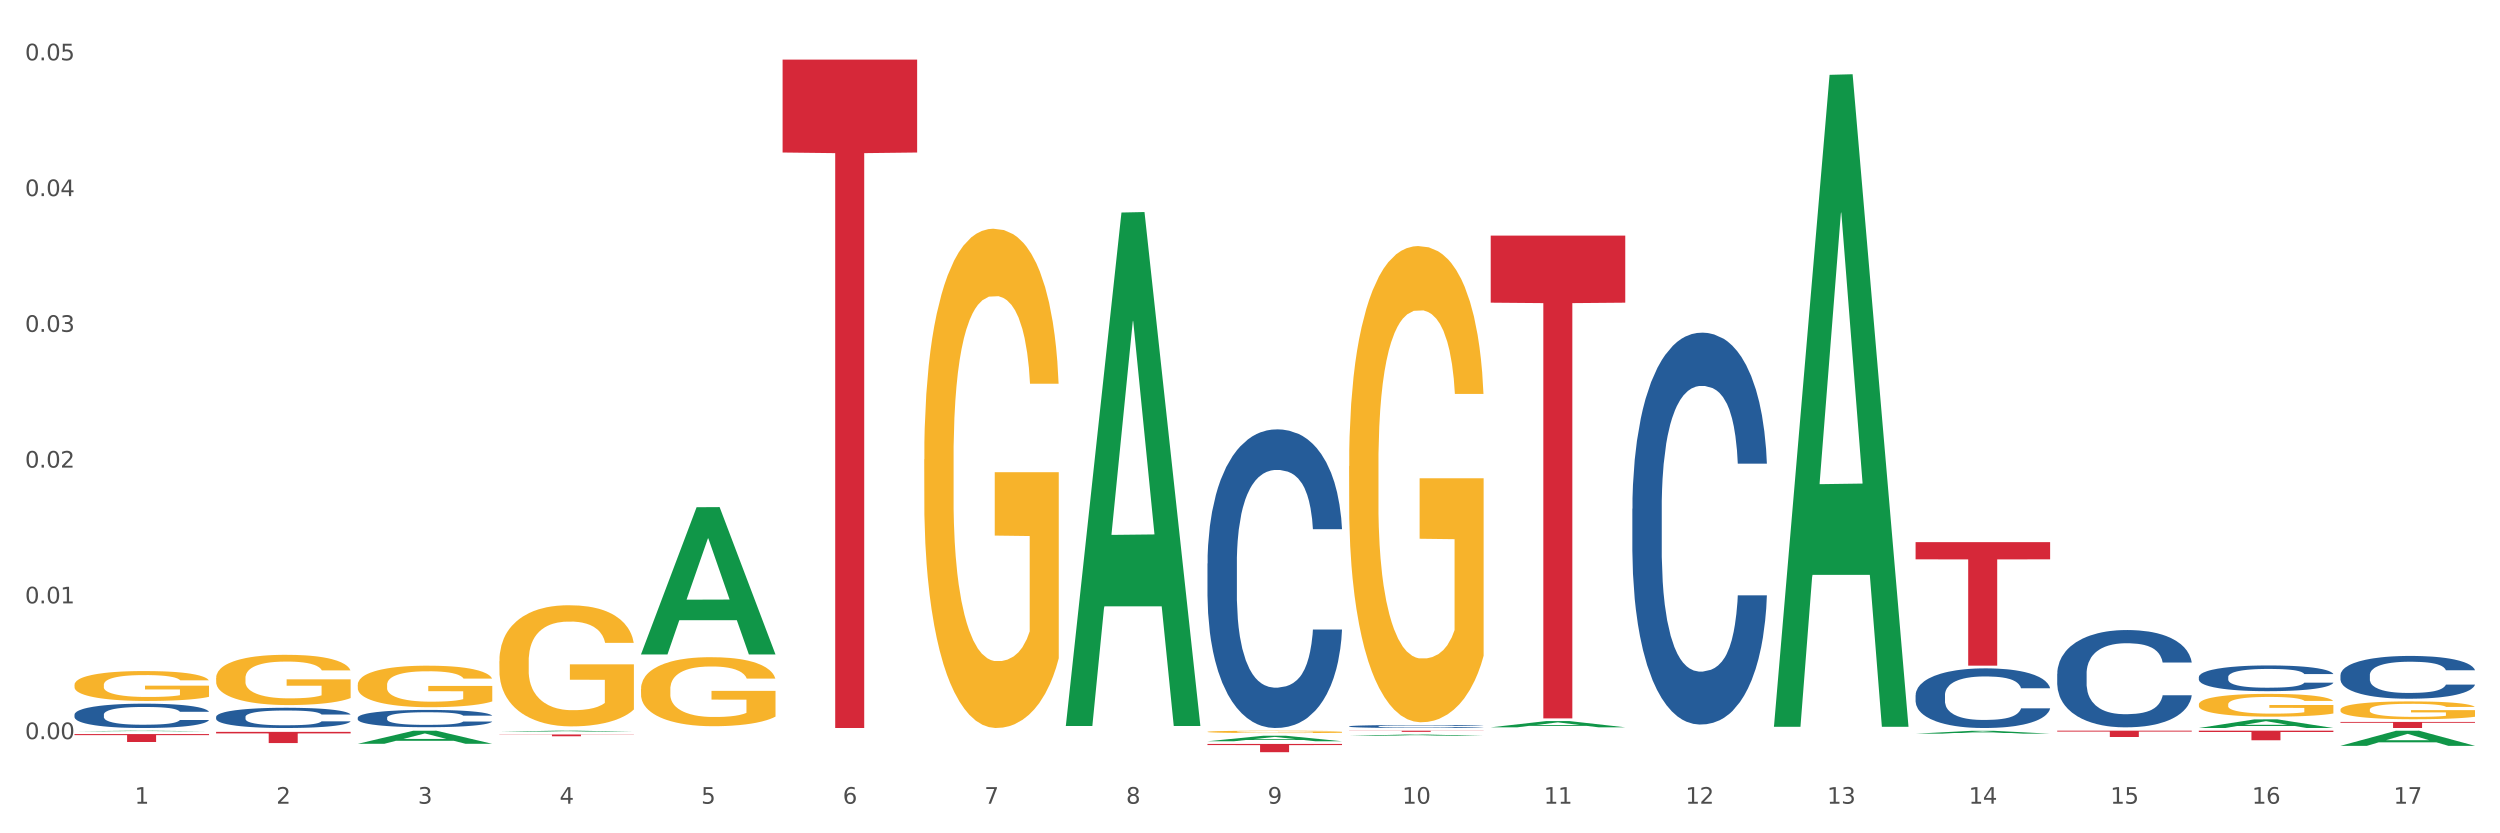 <?xml version="1.0" encoding="utf-8" standalone="no"?>
<!DOCTYPE svg PUBLIC "-//W3C//DTD SVG 1.1//EN"
  "http://www.w3.org/Graphics/SVG/1.1/DTD/svg11.dtd">
<svg xmlns:xlink="http://www.w3.org/1999/xlink" width="1080pt" height="360pt" viewBox="0 0 1080 360" xmlns="http://www.w3.org/2000/svg" version="1.1">
 <rect x="0" y="0" width="1080" height="360" fill="#333333" stroke="none"/>
 <defs>
  <style type="text/css">*{stroke-linejoin: round; stroke-linecap: butt}</style>
 </defs>
 <g id="figure_1">
  <g id="patch_1">
   <path d="M 0 360 
L 1080 360 
L 1080 0 
L 0 0 
z
" style="fill: #ffffff; stroke: #ffffff; stroke-linejoin: miter"/>
  </g>
  <g id="axes_1">
   <g id="matplotlib.axis_1">
    <g id="xtick_1">
     <g id="text_1">
      <!-- 1 -->
      <g style="fill: #4d4d4d" transform="translate(58.182 347.204) scale(0.096 -0.096)">
       <defs>
        <path id="DejaVuSans-31" d="M 794 531 
L 1825 531 
L 1825 4091 
L 703 3866 
L 703 4441 
L 1819 4666 
L 2450 4666 
L 2450 531 
L 3481 531 
L 3481 0 
L 794 0 
L 794 531 
z
" transform="scale(0.016)"/>
       </defs>
       <use xlink:href="#DejaVuSans-31"/>
      </g>
     </g>
    </g>
    <g id="xtick_2">
     <g id="text_2">
      <!-- 2 -->
      <g style="fill: #4d4d4d" transform="translate(119.364 347.204) scale(0.096 -0.096)">
       <defs>
        <path id="DejaVuSans-32" d="M 1228 531 
L 3431 531 
L 3431 0 
L 469 0 
L 469 531 
Q 828 903 1448 1529 
Q 2069 2156 2228 2338 
Q 2531 2678 2651 2914 
Q 2772 3150 2772 3378 
Q 2772 3750 2511 3984 
Q 2250 4219 1831 4219 
Q 1534 4219 1204 4116 
Q 875 4013 500 3803 
L 500 4441 
Q 881 4594 1212 4672 
Q 1544 4750 1819 4750 
Q 2544 4750 2975 4387 
Q 3406 4025 3406 3419 
Q 3406 3131 3298 2873 
Q 3191 2616 2906 2266 
Q 2828 2175 2409 1742 
Q 1991 1309 1228 531 
z
" transform="scale(0.016)"/>
       </defs>
       <use xlink:href="#DejaVuSans-32"/>
      </g>
     </g>
    </g>
    <g id="xtick_3">
     <g id="text_3">
      <!-- 3 -->
      <g style="fill: #4d4d4d" transform="translate(180.545 347.204) scale(0.096 -0.096)">
       <defs>
        <path id="DejaVuSans-33" d="M 2597 2516 
Q 3050 2419 3304 2112 
Q 3559 1806 3559 1356 
Q 3559 666 3084 287 
Q 2609 -91 1734 -91 
Q 1441 -91 1130 -33 
Q 819 25 488 141 
L 488 750 
Q 750 597 1062 519 
Q 1375 441 1716 441 
Q 2309 441 2620 675 
Q 2931 909 2931 1356 
Q 2931 1769 2642 2001 
Q 2353 2234 1838 2234 
L 1294 2234 
L 1294 2753 
L 1863 2753 
Q 2328 2753 2575 2939 
Q 2822 3125 2822 3475 
Q 2822 3834 2567 4026 
Q 2313 4219 1838 4219 
Q 1578 4219 1281 4162 
Q 984 4106 628 3988 
L 628 4550 
Q 988 4650 1302 4700 
Q 1616 4750 1894 4750 
Q 2613 4750 3031 4423 
Q 3450 4097 3450 3541 
Q 3450 3153 3228 2886 
Q 3006 2619 2597 2516 
z
" transform="scale(0.016)"/>
       </defs>
       <use xlink:href="#DejaVuSans-33"/>
      </g>
     </g>
    </g>
    <g id="xtick_4">
     <g id="text_4">
      <!-- 4 -->
      <g style="fill: #4d4d4d" transform="translate(241.726 347.204) scale(0.096 -0.096)">
       <defs>
        <path id="DejaVuSans-34" d="M 2419 4116 
L 825 1625 
L 2419 1625 
L 2419 4116 
z
M 2253 4666 
L 3047 4666 
L 3047 1625 
L 3713 1625 
L 3713 1100 
L 3047 1100 
L 3047 0 
L 2419 0 
L 2419 1100 
L 313 1100 
L 313 1709 
L 2253 4666 
z
" transform="scale(0.016)"/>
       </defs>
       <use xlink:href="#DejaVuSans-34"/>
      </g>
     </g>
    </g>
    <g id="xtick_5">
     <g id="text_5">
      <!-- 5 -->
      <g style="fill: #4d4d4d" transform="translate(302.908 347.204) scale(0.096 -0.096)">
       <defs>
        <path id="DejaVuSans-35" d="M 691 4666 
L 3169 4666 
L 3169 4134 
L 1269 4134 
L 1269 2991 
Q 1406 3038 1543 3061 
Q 1681 3084 1819 3084 
Q 2600 3084 3056 2656 
Q 3513 2228 3513 1497 
Q 3513 744 3044 326 
Q 2575 -91 1722 -91 
Q 1428 -91 1123 -41 
Q 819 9 494 109 
L 494 744 
Q 775 591 1075 516 
Q 1375 441 1709 441 
Q 2250 441 2565 725 
Q 2881 1009 2881 1497 
Q 2881 1984 2565 2268 
Q 2250 2553 1709 2553 
Q 1456 2553 1204 2497 
Q 953 2441 691 2322 
L 691 4666 
z
" transform="scale(0.016)"/>
       </defs>
       <use xlink:href="#DejaVuSans-35"/>
      </g>
     </g>
    </g>
    <g id="xtick_6">
     <g id="text_6">
      <!-- 6 -->
      <g style="fill: #4d4d4d" transform="translate(364.089 347.204) scale(0.096 -0.096)">
       <defs>
        <path id="DejaVuSans-36" d="M 2113 2584 
Q 1688 2584 1439 2293 
Q 1191 2003 1191 1497 
Q 1191 994 1439 701 
Q 1688 409 2113 409 
Q 2538 409 2786 701 
Q 3034 994 3034 1497 
Q 3034 2003 2786 2293 
Q 2538 2584 2113 2584 
z
M 3366 4563 
L 3366 3988 
Q 3128 4100 2886 4159 
Q 2644 4219 2406 4219 
Q 1781 4219 1451 3797 
Q 1122 3375 1075 2522 
Q 1259 2794 1537 2939 
Q 1816 3084 2150 3084 
Q 2853 3084 3261 2657 
Q 3669 2231 3669 1497 
Q 3669 778 3244 343 
Q 2819 -91 2113 -91 
Q 1303 -91 875 529 
Q 447 1150 447 2328 
Q 447 3434 972 4092 
Q 1497 4750 2381 4750 
Q 2619 4750 2861 4703 
Q 3103 4656 3366 4563 
z
" transform="scale(0.016)"/>
       </defs>
       <use xlink:href="#DejaVuSans-36"/>
      </g>
     </g>
    </g>
    <g id="xtick_7">
     <g id="text_7">
      <!-- 7 -->
      <g style="fill: #4d4d4d" transform="translate(425.271 347.204) scale(0.096 -0.096)">
       <defs>
        <path id="DejaVuSans-37" d="M 525 4666 
L 3525 4666 
L 3525 4397 
L 1831 0 
L 1172 0 
L 2766 4134 
L 525 4134 
L 525 4666 
z
" transform="scale(0.016)"/>
       </defs>
       <use xlink:href="#DejaVuSans-37"/>
      </g>
     </g>
    </g>
    <g id="xtick_8">
     <g id="text_8">
      <!-- 8 -->
      <g style="fill: #4d4d4d" transform="translate(486.452 347.204) scale(0.096 -0.096)">
       <defs>
        <path id="DejaVuSans-38" d="M 2034 2216 
Q 1584 2216 1326 1975 
Q 1069 1734 1069 1313 
Q 1069 891 1326 650 
Q 1584 409 2034 409 
Q 2484 409 2743 651 
Q 3003 894 3003 1313 
Q 3003 1734 2745 1975 
Q 2488 2216 2034 2216 
z
M 1403 2484 
Q 997 2584 770 2862 
Q 544 3141 544 3541 
Q 544 4100 942 4425 
Q 1341 4750 2034 4750 
Q 2731 4750 3128 4425 
Q 3525 4100 3525 3541 
Q 3525 3141 3298 2862 
Q 3072 2584 2669 2484 
Q 3125 2378 3379 2068 
Q 3634 1759 3634 1313 
Q 3634 634 3220 271 
Q 2806 -91 2034 -91 
Q 1263 -91 848 271 
Q 434 634 434 1313 
Q 434 1759 690 2068 
Q 947 2378 1403 2484 
z
M 1172 3481 
Q 1172 3119 1398 2916 
Q 1625 2713 2034 2713 
Q 2441 2713 2670 2916 
Q 2900 3119 2900 3481 
Q 2900 3844 2670 4047 
Q 2441 4250 2034 4250 
Q 1625 4250 1398 4047 
Q 1172 3844 1172 3481 
z
" transform="scale(0.016)"/>
       </defs>
       <use xlink:href="#DejaVuSans-38"/>
      </g>
     </g>
    </g>
    <g id="xtick_9">
     <g id="text_9">
      <!-- 9 -->
      <g style="fill: #4d4d4d" transform="translate(547.634 347.204) scale(0.096 -0.096)">
       <defs>
        <path id="DejaVuSans-39" d="M 703 97 
L 703 672 
Q 941 559 1184 500 
Q 1428 441 1663 441 
Q 2288 441 2617 861 
Q 2947 1281 2994 2138 
Q 2813 1869 2534 1725 
Q 2256 1581 1919 1581 
Q 1219 1581 811 2004 
Q 403 2428 403 3163 
Q 403 3881 828 4315 
Q 1253 4750 1959 4750 
Q 2769 4750 3195 4129 
Q 3622 3509 3622 2328 
Q 3622 1225 3098 567 
Q 2575 -91 1691 -91 
Q 1453 -91 1209 -44 
Q 966 3 703 97 
z
M 1959 2075 
Q 2384 2075 2632 2365 
Q 2881 2656 2881 3163 
Q 2881 3666 2632 3958 
Q 2384 4250 1959 4250 
Q 1534 4250 1286 3958 
Q 1038 3666 1038 3163 
Q 1038 2656 1286 2365 
Q 1534 2075 1959 2075 
z
" transform="scale(0.016)"/>
       </defs>
       <use xlink:href="#DejaVuSans-39"/>
      </g>
     </g>
    </g>
    <g id="xtick_10">
     <g id="text_10">
      <!-- 10 -->
      <g style="fill: #4d4d4d" transform="translate(605.761 347.204) scale(0.096 -0.096)">
       <defs>
        <path id="DejaVuSans-30" d="M 2034 4250 
Q 1547 4250 1301 3770 
Q 1056 3291 1056 2328 
Q 1056 1369 1301 889 
Q 1547 409 2034 409 
Q 2525 409 2770 889 
Q 3016 1369 3016 2328 
Q 3016 3291 2770 3770 
Q 2525 4250 2034 4250 
z
M 2034 4750 
Q 2819 4750 3233 4129 
Q 3647 3509 3647 2328 
Q 3647 1150 3233 529 
Q 2819 -91 2034 -91 
Q 1250 -91 836 529 
Q 422 1150 422 2328 
Q 422 3509 836 4129 
Q 1250 4750 2034 4750 
z
" transform="scale(0.016)"/>
       </defs>
       <use xlink:href="#DejaVuSans-31"/>
       <use xlink:href="#DejaVuSans-30" transform="translate(63.623 0)"/>
      </g>
     </g>
    </g>
    <g id="xtick_11">
     <g id="text_11">
      <!-- 11 -->
      <g style="fill: #4d4d4d" transform="translate(666.942 347.204) scale(0.096 -0.096)">
       <use xlink:href="#DejaVuSans-31"/>
       <use xlink:href="#DejaVuSans-31" transform="translate(63.623 0)"/>
      </g>
     </g>
    </g>
    <g id="xtick_12">
     <g id="text_12">
      <!-- 12 -->
      <g style="fill: #4d4d4d" transform="translate(728.124 347.204) scale(0.096 -0.096)">
       <use xlink:href="#DejaVuSans-31"/>
       <use xlink:href="#DejaVuSans-32" transform="translate(63.623 0)"/>
      </g>
     </g>
    </g>
    <g id="xtick_13">
     <g id="text_13">
      <!-- 13 -->
      <g style="fill: #4d4d4d" transform="translate(789.305 347.204) scale(0.096 -0.096)">
       <use xlink:href="#DejaVuSans-31"/>
       <use xlink:href="#DejaVuSans-33" transform="translate(63.623 0)"/>
      </g>
     </g>
    </g>
    <g id="xtick_14">
     <g id="text_14">
      <!-- 14 -->
      <g style="fill: #4d4d4d" transform="translate(850.487 347.204) scale(0.096 -0.096)">
       <use xlink:href="#DejaVuSans-31"/>
       <use xlink:href="#DejaVuSans-34" transform="translate(63.623 0)"/>
      </g>
     </g>
    </g>
    <g id="xtick_15">
     <g id="text_15">
      <!-- 15 -->
      <g style="fill: #4d4d4d" transform="translate(911.668 347.204) scale(0.096 -0.096)">
       <use xlink:href="#DejaVuSans-31"/>
       <use xlink:href="#DejaVuSans-35" transform="translate(63.623 0)"/>
      </g>
     </g>
    </g>
    <g id="xtick_16">
     <g id="text_16">
      <!-- 16 -->
      <g style="fill: #4d4d4d" transform="translate(972.849 347.204) scale(0.096 -0.096)">
       <use xlink:href="#DejaVuSans-31"/>
       <use xlink:href="#DejaVuSans-36" transform="translate(63.623 0)"/>
      </g>
     </g>
    </g>
    <g id="xtick_17">
     <g id="text_17">
      <!-- 17 -->
      <g style="fill: #4d4d4d" transform="translate(1034.031 347.204) scale(0.096 -0.096)">
       <use xlink:href="#DejaVuSans-31"/>
       <use xlink:href="#DejaVuSans-37" transform="translate(63.623 0)"/>
      </g>
     </g>
    </g>
    <g id="xtick_18"/>
    <g id="xtick_19"/>
    <g id="xtick_20"/>
    <g id="xtick_21"/>
    <g id="xtick_22"/>
    <g id="xtick_23"/>
    <g id="xtick_24"/>
    <g id="xtick_25"/>
    <g id="xtick_26"/>
    <g id="xtick_27"/>
    <g id="xtick_28"/>
    <g id="xtick_29"/>
    <g id="xtick_30"/>
    <g id="xtick_31"/>
    <g id="xtick_32"/>
    <g id="xtick_33"/>
   </g>
   <g id="matplotlib.axis_2">
    <g id="ytick_1">
     <g id="text_18">
      <!-- 0.00 -->
      <g style="fill: #4d4d4d" transform="translate(10.8 319.309) scale(0.096 -0.096)">
       <defs>
        <path id="DejaVuSans-2e" d="M 684 794 
L 1344 794 
L 1344 0 
L 684 0 
L 684 794 
z
" transform="scale(0.016)"/>
       </defs>
       <use xlink:href="#DejaVuSans-30"/>
       <use xlink:href="#DejaVuSans-2e" transform="translate(63.623 0)"/>
       <use xlink:href="#DejaVuSans-30" transform="translate(95.41 0)"/>
       <use xlink:href="#DejaVuSans-30" transform="translate(159.033 0)"/>
      </g>
     </g>
    </g>
    <g id="ytick_2">
     <g id="text_19">
      <!-- 0.01 -->
      <g style="fill: #4d4d4d" transform="translate(10.8 260.661) scale(0.096 -0.096)">
       <use xlink:href="#DejaVuSans-30"/>
       <use xlink:href="#DejaVuSans-2e" transform="translate(63.623 0)"/>
       <use xlink:href="#DejaVuSans-30" transform="translate(95.41 0)"/>
       <use xlink:href="#DejaVuSans-31" transform="translate(159.033 0)"/>
      </g>
     </g>
    </g>
    <g id="ytick_3">
     <g id="text_20">
      <!-- 0.02 -->
      <g style="fill: #4d4d4d" transform="translate(10.8 202.013) scale(0.096 -0.096)">
       <use xlink:href="#DejaVuSans-30"/>
       <use xlink:href="#DejaVuSans-2e" transform="translate(63.623 0)"/>
       <use xlink:href="#DejaVuSans-30" transform="translate(95.41 0)"/>
       <use xlink:href="#DejaVuSans-32" transform="translate(159.033 0)"/>
      </g>
     </g>
    </g>
    <g id="ytick_4">
     <g id="text_21">
      <!-- 0.03 -->
      <g style="fill: #4d4d4d" transform="translate(10.8 143.365) scale(0.096 -0.096)">
       <use xlink:href="#DejaVuSans-30"/>
       <use xlink:href="#DejaVuSans-2e" transform="translate(63.623 0)"/>
       <use xlink:href="#DejaVuSans-30" transform="translate(95.41 0)"/>
       <use xlink:href="#DejaVuSans-33" transform="translate(159.033 0)"/>
      </g>
     </g>
    </g>
    <g id="ytick_5">
     <g id="text_22">
      <!-- 0.04 -->
      <g style="fill: #4d4d4d" transform="translate(10.8 84.717) scale(0.096 -0.096)">
       <use xlink:href="#DejaVuSans-30"/>
       <use xlink:href="#DejaVuSans-2e" transform="translate(63.623 0)"/>
       <use xlink:href="#DejaVuSans-30" transform="translate(95.41 0)"/>
       <use xlink:href="#DejaVuSans-34" transform="translate(159.033 0)"/>
      </g>
     </g>
    </g>
    <g id="ytick_6">
     <g id="text_23">
      <!-- 0.05 -->
      <g style="fill: #4d4d4d" transform="translate(10.8 26.069) scale(0.096 -0.096)">
       <use xlink:href="#DejaVuSans-30"/>
       <use xlink:href="#DejaVuSans-2e" transform="translate(63.623 0)"/>
       <use xlink:href="#DejaVuSans-30" transform="translate(95.41 0)"/>
       <use xlink:href="#DejaVuSans-35" transform="translate(159.033 0)"/>
      </g>
     </g>
    </g>
    <g id="ytick_7"/>
    <g id="ytick_8"/>
    <g id="ytick_9"/>
    <g id="ytick_10"/>
    <g id="ytick_11"/>
   </g>
   <g id="PolyCollection_1">
    <path d="M 32.175 315.945 
L 32.235 315.945 
L 56.203 315.662 
L 66.15 315.662 
L 90.297 315.946 
L 78.793 315.946 
L 73.58 315.88 
L 48.833 315.88 
L 48.653 315.881 
L 43.62 315.946 
L 32.175 315.946 
L 32.175 315.945 
L 51.949 315.84 
L 70.464 315.84 
L 61.296 315.722 
L 61.176 315.722 
L 61.056 315.723 
L 51.889 315.84 
L 51.949 315.84 
L 32.175 315.945 
z
" clip-path="url(#p864017c765)" style="fill: #109648"/>
    <path d="M 1011.078 311.875 
L 1069.2 311.875 
L 1069.2 312.24 
L 1046.337 312.242 
L 1046.337 314.502 
L 1033.803 314.502 
L 1033.803 312.242 
L 1011.078 312.24 
L 1011.078 311.877 
L 1011.078 311.875 
z
" clip-path="url(#p864017c765)" style="fill: #d62839"/>
    <path d="M 949.896 315.662 
L 1008.019 315.662 
L 1008.019 316.235 
L 985.155 316.238 
L 985.155 319.784 
L 972.622 319.784 
L 972.622 316.238 
L 949.896 316.235 
L 949.896 315.666 
L 949.896 315.662 
z
" clip-path="url(#p864017c765)" style="fill: #d62839"/>
    <path d="M 888.715 315.662 
L 946.837 315.662 
L 946.837 316.039 
L 923.974 316.041 
L 923.974 318.373 
L 911.44 318.373 
L 911.44 316.041 
L 888.715 316.039 
L 888.715 315.664 
L 888.715 315.662 
z
" clip-path="url(#p864017c765)" style="fill: #d62839"/>
    <path d="M 827.533 234.21 
L 885.656 234.21 
L 885.656 241.625 
L 862.792 241.675 
L 862.792 287.566 
L 850.259 287.566 
L 850.259 241.675 
L 827.533 241.625 
L 827.533 234.26 
L 827.533 234.21 
z
" clip-path="url(#p864017c765)" style="fill: #d62839"/>
    <path d="M 643.989 101.77 
L 702.112 101.77 
L 702.112 130.754 
L 679.248 130.95 
L 679.248 310.338 
L 666.715 310.338 
L 666.715 130.95 
L 643.989 130.754 
L 643.989 101.966 
L 643.989 101.77 
z
" clip-path="url(#p864017c765)" style="fill: #d62839"/>
    <path d="M 582.808 315.662 
L 640.93 315.662 
L 640.93 315.731 
L 618.067 315.732 
L 618.067 316.161 
L 605.533 316.161 
L 605.533 315.732 
L 582.808 315.731 
L 582.808 315.662 
L 582.808 315.662 
z
" clip-path="url(#p864017c765)" style="fill: #d62839"/>
    <path d="M 521.626 321.386 
L 579.749 321.386 
L 579.749 321.881 
L 556.885 321.885 
L 556.885 324.95 
L 544.352 324.95 
L 544.352 321.885 
L 521.626 321.881 
L 521.626 321.39 
L 521.626 321.386 
z
" clip-path="url(#p864017c765)" style="fill: #d62839"/>
    <path d="M 338.082 25.759 
L 396.204 25.759 
L 396.204 65.885 
L 373.341 66.156 
L 373.341 314.502 
L 360.808 314.502 
L 360.808 66.156 
L 338.082 65.885 
L 338.082 26.031 
L 338.082 25.759 
z
" clip-path="url(#p864017c765)" style="fill: #d62839"/>
    <path d="M 215.719 317.275 
L 273.842 317.275 
L 273.842 317.387 
L 250.978 317.388 
L 250.978 318.077 
L 238.445 318.077 
L 238.445 317.388 
L 215.719 317.387 
L 215.719 317.276 
L 215.719 317.275 
z
" clip-path="url(#p864017c765)" style="fill: #d62839"/>
    <path d="M 93.356 316.169 
L 151.479 316.169 
L 151.479 316.839 
L 128.615 316.844 
L 128.615 320.993 
L 116.082 320.993 
L 116.082 316.844 
L 93.356 316.839 
L 93.356 316.174 
L 93.356 316.169 
z
" clip-path="url(#p864017c765)" style="fill: #d62839"/>
    <path d="M 32.175 317.106 
L 90.297 317.106 
L 90.297 317.583 
L 67.434 317.587 
L 67.434 320.544 
L 54.901 320.544 
L 54.901 317.587 
L 32.175 317.583 
L 32.175 317.109 
L 32.175 317.106 
z
" clip-path="url(#p864017c765)" style="fill: #d62839"/>
    <path d="M 1011.078 291.67 
L 1011.146 291.653 
L 1011.146 291.18 
L 1011.352 290.538 
L 1012.108 289.356 
L 1013.07 288.461 
L 1014.719 287.414 
L 1015.612 286.975 
L 1016.78 286.486 
L 1019.185 285.692 
L 1021.933 285.017 
L 1023.856 284.645 
L 1025.299 284.409 
L 1028.528 283.987 
L 1030.383 283.801 
L 1032.307 283.649 
L 1033.956 283.548 
L 1036.704 283.429 
L 1038.902 283.379 
L 1041.444 283.362 
L 1043.574 283.379 
L 1046.391 283.446 
L 1050.513 283.649 
L 1052.093 283.767 
L 1054.223 283.97 
L 1056.421 284.24 
L 1058.208 284.51 
L 1060.269 284.898 
L 1062.398 285.405 
L 1064.46 286.047 
L 1065.902 286.638 
L 1067.07 287.262 
L 1068.101 288.022 
L 1068.856 288.85 
L 1069.2 289.542 
L 1056.627 289.542 
L 1056.284 288.917 
L 1055.597 288.242 
L 1054.91 287.786 
L 1054.154 287.414 
L 1052.986 286.992 
L 1051.956 286.722 
L 1050.238 286.401 
L 1048.658 286.199 
L 1047.353 286.08 
L 1045.772 285.979 
L 1042.406 285.878 
L 1040.001 285.878 
L 1038.49 285.912 
L 1036.635 285.996 
L 1035.055 286.114 
L 1033.2 286.317 
L 1031.757 286.536 
L 1030.314 286.823 
L 1029.49 287.026 
L 1028.253 287.398 
L 1027.429 287.701 
L 1026.33 288.225 
L 1025.711 288.596 
L 1024.612 289.559 
L 1024.131 290.268 
L 1023.925 290.758 
L 1023.788 291.298 
L 1023.788 293.932 
L 1024.2 295.114 
L 1024.543 295.621 
L 1025.093 296.195 
L 1026.124 296.938 
L 1027.635 297.664 
L 1029.215 298.187 
L 1030.52 298.508 
L 1031.757 298.745 
L 1032.994 298.93 
L 1034.505 299.099 
L 1035.742 299.201 
L 1037.597 299.302 
L 1039.795 299.353 
L 1041.513 299.353 
L 1045.017 299.268 
L 1046.597 299.184 
L 1048.108 299.066 
L 1049.757 298.88 
L 1051.063 298.677 
L 1051.818 298.525 
L 1053.055 298.204 
L 1054.017 297.867 
L 1054.841 297.478 
L 1055.391 297.141 
L 1056.009 296.634 
L 1056.49 296.06 
L 1056.627 295.756 
L 1069.2 295.756 
L 1068.925 296.364 
L 1068.444 296.955 
L 1067.482 297.748 
L 1066.727 298.204 
L 1065.559 298.762 
L 1064.322 299.234 
L 1062.605 299.758 
L 1061.024 300.146 
L 1059.376 300.484 
L 1057.589 300.788 
L 1054.36 301.21 
L 1053.192 301.328 
L 1050.719 301.531 
L 1048.795 301.649 
L 1045.979 301.767 
L 1043.093 301.835 
L 1040.07 301.852 
L 1037.391 301.818 
L 1034.437 301.717 
L 1032.582 301.615 
L 1030.52 301.463 
L 1028.116 301.227 
L 1025.849 300.94 
L 1023.719 300.602 
L 1021.727 300.214 
L 1019.872 299.775 
L 1017.467 299.049 
L 1015.681 298.339 
L 1014.375 297.681 
L 1013.482 297.124 
L 1012.589 296.414 
L 1012.108 295.925 
L 1011.352 294.743 
L 1011.078 293.645 
L 1011.078 291.67 
z
" clip-path="url(#p864017c765)" style="fill: #255c99"/>
    <path d="M 949.896 292.467 
L 949.965 292.456 
L 949.965 292.172 
L 950.171 291.786 
L 950.927 291.075 
L 951.889 290.537 
L 953.537 289.907 
L 954.431 289.643 
L 955.599 289.349 
L 958.003 288.871 
L 960.751 288.465 
L 962.675 288.242 
L 964.118 288.1 
L 967.347 287.846 
L 969.202 287.734 
L 971.125 287.643 
L 972.774 287.582 
L 975.522 287.511 
L 977.721 287.48 
L 980.263 287.47 
L 982.393 287.48 
L 985.209 287.521 
L 989.331 287.643 
L 990.912 287.714 
L 993.041 287.836 
L 995.24 287.998 
L 997.026 288.161 
L 999.087 288.394 
L 1001.217 288.699 
L 1003.278 289.085 
L 1004.721 289.44 
L 1005.889 289.816 
L 1006.919 290.273 
L 1007.675 290.771 
L 1008.019 291.187 
L 995.446 291.187 
L 995.103 290.811 
L 994.415 290.405 
L 993.728 290.131 
L 992.973 289.907 
L 991.805 289.653 
L 990.774 289.491 
L 989.057 289.298 
L 987.477 289.176 
L 986.171 289.105 
L 984.591 289.044 
L 981.225 288.983 
L 978.82 288.983 
L 977.309 289.004 
L 975.454 289.054 
L 973.873 289.125 
L 972.018 289.247 
L 970.576 289.379 
L 969.133 289.552 
L 968.309 289.674 
L 967.072 289.897 
L 966.247 290.08 
L 965.148 290.395 
L 964.53 290.618 
L 963.431 291.197 
L 962.95 291.624 
L 962.744 291.918 
L 962.606 292.243 
L 962.606 293.827 
L 963.018 294.538 
L 963.362 294.843 
L 963.912 295.188 
L 964.942 295.635 
L 966.454 296.072 
L 968.034 296.387 
L 969.339 296.58 
L 970.576 296.722 
L 971.812 296.833 
L 973.324 296.935 
L 974.56 296.996 
L 976.415 297.057 
L 978.614 297.087 
L 980.331 297.087 
L 983.835 297.037 
L 985.415 296.986 
L 986.927 296.915 
L 988.576 296.803 
L 989.881 296.681 
L 990.637 296.59 
L 991.873 296.397 
L 992.835 296.194 
L 993.66 295.96 
L 994.209 295.757 
L 994.828 295.452 
L 995.309 295.107 
L 995.446 294.924 
L 1008.019 294.924 
L 1007.744 295.29 
L 1007.263 295.645 
L 1006.301 296.123 
L 1005.545 296.397 
L 1004.377 296.732 
L 1003.141 297.016 
L 1001.423 297.331 
L 999.843 297.565 
L 998.194 297.768 
L 996.408 297.951 
L 993.179 298.204 
L 992.011 298.276 
L 989.538 298.397 
L 987.614 298.468 
L 984.797 298.54 
L 981.912 298.58 
L 978.889 298.59 
L 976.209 298.57 
L 973.255 298.509 
L 971.4 298.448 
L 969.339 298.357 
L 966.934 298.215 
L 964.667 298.042 
L 962.538 297.839 
L 960.545 297.605 
L 958.69 297.341 
L 956.286 296.905 
L 954.499 296.478 
L 953.194 296.082 
L 952.301 295.747 
L 951.408 295.32 
L 950.927 295.026 
L 950.171 294.315 
L 949.896 293.655 
L 949.896 292.467 
z
" clip-path="url(#p864017c765)" style="fill: #255c99"/>
    <path d="M 888.715 291.062 
L 888.784 291.024 
L 888.784 289.949 
L 888.99 288.49 
L 889.745 285.802 
L 890.707 283.767 
L 892.356 281.386 
L 893.249 280.388 
L 894.417 279.275 
L 896.822 277.47 
L 899.57 275.934 
L 901.493 275.089 
L 902.936 274.552 
L 906.165 273.592 
L 908.02 273.17 
L 909.944 272.824 
L 911.593 272.594 
L 914.341 272.325 
L 916.539 272.21 
L 919.081 272.171 
L 921.211 272.21 
L 924.028 272.363 
L 928.15 272.824 
L 929.73 273.093 
L 931.86 273.554 
L 934.058 274.168 
L 935.845 274.782 
L 937.906 275.665 
L 940.036 276.817 
L 942.097 278.276 
L 943.539 279.62 
L 944.707 281.041 
L 945.738 282.769 
L 946.494 284.65 
L 946.837 286.224 
L 934.265 286.224 
L 933.921 284.804 
L 933.234 283.268 
L 932.547 282.231 
L 931.791 281.386 
L 930.623 280.426 
L 929.593 279.812 
L 927.875 279.083 
L 926.295 278.622 
L 924.99 278.353 
L 923.41 278.123 
L 920.043 277.892 
L 917.639 277.892 
L 916.127 277.969 
L 914.272 278.161 
L 912.692 278.43 
L 910.837 278.891 
L 909.394 279.39 
L 907.952 280.042 
L 907.127 280.503 
L 905.89 281.348 
L 905.066 282.039 
L 903.967 283.229 
L 903.348 284.074 
L 902.249 286.263 
L 901.768 287.875 
L 901.562 288.989 
L 901.425 290.217 
L 901.425 296.207 
L 901.837 298.895 
L 902.181 300.047 
L 902.73 301.352 
L 903.761 303.042 
L 905.272 304.693 
L 906.852 305.883 
L 908.158 306.613 
L 909.394 307.15 
L 910.631 307.572 
L 912.142 307.956 
L 913.379 308.187 
L 915.234 308.417 
L 917.432 308.532 
L 919.15 308.532 
L 922.654 308.34 
L 924.234 308.148 
L 925.745 307.88 
L 927.394 307.457 
L 928.7 306.997 
L 929.455 306.651 
L 930.692 305.921 
L 931.654 305.154 
L 932.478 304.27 
L 933.028 303.502 
L 933.646 302.351 
L 934.127 301.045 
L 934.265 300.354 
L 946.837 300.354 
L 946.562 301.736 
L 946.081 303.08 
L 945.12 304.885 
L 944.364 305.921 
L 943.196 307.189 
L 941.959 308.264 
L 940.242 309.454 
L 938.662 310.337 
L 937.013 311.105 
L 935.226 311.796 
L 931.997 312.756 
L 930.829 313.025 
L 928.356 313.485 
L 926.433 313.754 
L 923.616 314.023 
L 920.73 314.177 
L 917.707 314.215 
L 915.028 314.138 
L 912.074 313.908 
L 910.219 313.677 
L 908.158 313.332 
L 905.753 312.794 
L 903.486 312.142 
L 901.356 311.374 
L 899.364 310.491 
L 897.509 309.492 
L 895.104 307.841 
L 893.318 306.229 
L 892.013 304.731 
L 891.119 303.464 
L 890.226 301.851 
L 889.745 300.738 
L 888.99 298.05 
L 888.715 295.554 
L 888.715 291.062 
z
" clip-path="url(#p864017c765)" style="fill: #255c99"/>
    <path d="M 827.533 300.307 
L 827.602 300.284 
L 827.602 299.624 
L 827.808 298.73 
L 828.564 297.082 
L 829.526 295.834 
L 831.175 294.375 
L 832.068 293.763 
L 833.236 293.08 
L 835.64 291.974 
L 838.388 291.032 
L 840.312 290.514 
L 841.755 290.185 
L 844.984 289.596 
L 846.839 289.337 
L 848.762 289.125 
L 850.411 288.984 
L 853.159 288.819 
L 855.358 288.749 
L 857.9 288.725 
L 860.03 288.749 
L 862.847 288.843 
L 866.969 289.125 
L 868.549 289.29 
L 870.679 289.573 
L 872.877 289.949 
L 874.663 290.326 
L 876.724 290.867 
L 878.854 291.574 
L 880.915 292.468 
L 882.358 293.292 
L 883.526 294.163 
L 884.557 295.222 
L 885.312 296.376 
L 885.656 297.341 
L 873.083 297.341 
L 872.74 296.47 
L 872.053 295.528 
L 871.366 294.893 
L 870.61 294.375 
L 869.442 293.786 
L 868.411 293.41 
L 866.694 292.962 
L 865.114 292.68 
L 863.808 292.515 
L 862.228 292.374 
L 858.862 292.233 
L 856.457 292.233 
L 854.946 292.28 
L 853.091 292.397 
L 851.511 292.562 
L 849.656 292.845 
L 848.213 293.151 
L 846.77 293.551 
L 845.946 293.833 
L 844.709 294.351 
L 843.885 294.775 
L 842.785 295.505 
L 842.167 296.023 
L 841.068 297.365 
L 840.587 298.353 
L 840.381 299.036 
L 840.243 299.789 
L 840.243 303.462 
L 840.656 305.109 
L 840.999 305.816 
L 841.549 306.616 
L 842.579 307.652 
L 844.091 308.664 
L 845.671 309.394 
L 846.976 309.841 
L 848.213 310.171 
L 849.45 310.43 
L 850.961 310.665 
L 852.198 310.806 
L 854.053 310.947 
L 856.251 311.018 
L 857.969 311.018 
L 861.472 310.9 
L 863.053 310.783 
L 864.564 310.618 
L 866.213 310.359 
L 867.518 310.076 
L 868.274 309.865 
L 869.511 309.417 
L 870.472 308.946 
L 871.297 308.405 
L 871.847 307.934 
L 872.465 307.228 
L 872.946 306.428 
L 873.083 306.004 
L 885.656 306.004 
L 885.381 306.851 
L 884.9 307.675 
L 883.938 308.782 
L 883.182 309.417 
L 882.015 310.194 
L 880.778 310.853 
L 879.06 311.583 
L 877.48 312.124 
L 875.831 312.595 
L 874.045 313.019 
L 870.816 313.608 
L 869.648 313.772 
L 867.175 314.055 
L 865.251 314.22 
L 862.434 314.384 
L 859.549 314.479 
L 856.526 314.502 
L 853.846 314.455 
L 850.892 314.314 
L 849.037 314.173 
L 846.976 313.961 
L 844.572 313.631 
L 842.304 313.231 
L 840.175 312.76 
L 838.182 312.219 
L 836.327 311.607 
L 833.923 310.594 
L 832.136 309.606 
L 830.831 308.688 
L 829.938 307.911 
L 829.045 306.922 
L 828.564 306.239 
L 827.808 304.591 
L 827.533 303.061 
L 827.533 300.307 
z
" clip-path="url(#p864017c765)" style="fill: #255c99"/>
    <path d="M 705.171 219.773 
L 705.239 219.618 
L 705.239 215.289 
L 705.445 209.413 
L 706.201 198.59 
L 707.163 190.395 
L 708.812 180.809 
L 709.705 176.789 
L 710.873 172.305 
L 713.277 165.038 
L 716.026 158.853 
L 717.949 155.451 
L 719.392 153.287 
L 722.621 149.421 
L 724.476 147.72 
L 726.4 146.329 
L 728.049 145.401 
L 730.797 144.319 
L 732.995 143.855 
L 735.537 143.7 
L 737.667 143.855 
L 740.484 144.473 
L 744.606 146.329 
L 746.186 147.411 
L 748.316 149.267 
L 750.514 151.74 
L 752.301 154.214 
L 754.362 157.771 
L 756.491 162.409 
L 758.552 168.285 
L 759.995 173.696 
L 761.163 179.417 
L 762.194 186.375 
L 762.949 193.951 
L 763.293 200.291 
L 750.72 200.291 
L 750.377 194.57 
L 749.69 188.385 
L 749.003 184.21 
L 748.247 180.809 
L 747.079 176.943 
L 746.049 174.469 
L 744.331 171.532 
L 742.751 169.676 
L 741.446 168.594 
L 739.865 167.666 
L 736.499 166.738 
L 734.094 166.738 
L 732.583 167.048 
L 730.728 167.821 
L 729.148 168.903 
L 727.293 170.759 
L 725.85 172.769 
L 724.407 175.397 
L 723.583 177.253 
L 722.346 180.654 
L 721.522 183.437 
L 720.423 188.231 
L 719.804 191.632 
L 718.705 200.445 
L 718.224 206.939 
L 718.018 211.423 
L 717.881 216.371 
L 717.881 240.492 
L 718.293 251.315 
L 718.636 255.954 
L 719.186 261.211 
L 720.216 268.014 
L 721.728 274.663 
L 723.308 279.456 
L 724.613 282.394 
L 725.85 284.558 
L 727.087 286.259 
L 728.598 287.805 
L 729.835 288.733 
L 731.69 289.661 
L 733.888 290.125 
L 735.606 290.125 
L 739.11 289.351 
L 740.69 288.578 
L 742.201 287.496 
L 743.85 285.795 
L 745.155 283.94 
L 745.911 282.548 
L 747.148 279.61 
L 748.11 276.518 
L 748.934 272.962 
L 749.484 269.869 
L 750.102 265.231 
L 750.583 259.974 
L 750.72 257.191 
L 763.293 257.191 
L 763.018 262.757 
L 762.537 268.169 
L 761.575 275.436 
L 760.82 279.61 
L 759.652 284.713 
L 758.415 289.042 
L 756.697 293.835 
L 755.117 297.392 
L 753.468 300.484 
L 751.682 303.267 
L 748.453 307.133 
L 747.285 308.215 
L 744.812 310.07 
L 742.888 311.153 
L 740.071 312.235 
L 737.186 312.854 
L 734.163 313.008 
L 731.484 312.699 
L 728.529 311.771 
L 726.674 310.844 
L 724.613 309.452 
L 722.209 307.287 
L 719.942 304.659 
L 717.812 301.566 
L 715.819 298.01 
L 713.965 293.99 
L 711.56 287.341 
L 709.774 280.847 
L 708.468 274.817 
L 707.575 269.715 
L 706.682 263.221 
L 706.201 258.737 
L 705.445 247.914 
L 705.171 237.863 
L 705.171 219.773 
z
" clip-path="url(#p864017c765)" style="fill: #255c99"/>
    <path d="M 582.808 313.781 
L 582.876 313.78 
L 582.876 313.746 
L 583.083 313.701 
L 583.838 313.617 
L 584.8 313.554 
L 586.449 313.48 
L 587.342 313.449 
L 588.51 313.414 
L 590.915 313.358 
L 593.663 313.31 
L 595.586 313.284 
L 597.029 313.267 
L 600.258 313.237 
L 602.113 313.224 
L 604.037 313.213 
L 605.686 313.206 
L 608.434 313.198 
L 610.632 313.194 
L 613.174 313.193 
L 615.304 313.194 
L 618.121 313.199 
L 622.243 313.213 
L 623.823 313.222 
L 625.953 313.236 
L 628.151 313.255 
L 629.938 313.274 
L 631.999 313.302 
L 634.129 313.338 
L 636.19 313.383 
L 637.632 313.425 
L 638.8 313.469 
L 639.831 313.523 
L 640.587 313.581 
L 640.93 313.63 
L 628.358 313.63 
L 628.014 313.586 
L 627.327 313.538 
L 626.64 313.506 
L 625.884 313.48 
L 624.716 313.45 
L 623.686 313.431 
L 621.968 313.408 
L 620.388 313.394 
L 619.083 313.385 
L 617.503 313.378 
L 614.136 313.371 
L 611.732 313.371 
L 610.22 313.373 
L 608.365 313.379 
L 606.785 313.388 
L 604.93 313.402 
L 603.487 313.418 
L 602.044 313.438 
L 601.22 313.452 
L 599.983 313.479 
L 599.159 313.5 
L 598.06 313.537 
L 597.441 313.564 
L 596.342 313.632 
L 595.861 313.682 
L 595.655 313.717 
L 595.518 313.755 
L 595.518 313.941 
L 595.93 314.025 
L 596.273 314.061 
L 596.823 314.102 
L 597.854 314.154 
L 599.365 314.206 
L 600.945 314.243 
L 602.251 314.265 
L 603.487 314.282 
L 604.724 314.295 
L 606.235 314.307 
L 607.472 314.314 
L 609.327 314.322 
L 611.525 314.325 
L 613.243 314.325 
L 616.747 314.319 
L 618.327 314.313 
L 619.838 314.305 
L 621.487 314.292 
L 622.793 314.277 
L 623.548 314.267 
L 624.785 314.244 
L 625.747 314.22 
L 626.571 314.192 
L 627.121 314.168 
L 627.739 314.133 
L 628.22 314.092 
L 628.358 314.07 
L 640.93 314.07 
L 640.655 314.113 
L 640.174 314.155 
L 639.213 314.212 
L 638.457 314.244 
L 637.289 314.283 
L 636.052 314.317 
L 634.335 314.354 
L 632.754 314.381 
L 631.106 314.405 
L 629.319 314.427 
L 626.09 314.457 
L 624.922 314.465 
L 622.449 314.479 
L 620.525 314.488 
L 617.709 314.496 
L 614.823 314.501 
L 611.8 314.502 
L 609.121 314.5 
L 606.167 314.493 
L 604.312 314.485 
L 602.251 314.475 
L 599.846 314.458 
L 597.579 314.438 
L 595.449 314.414 
L 593.457 314.386 
L 591.602 314.355 
L 589.197 314.304 
L 587.411 314.253 
L 586.105 314.207 
L 585.212 314.167 
L 584.319 314.117 
L 583.838 314.082 
L 583.083 313.999 
L 582.808 313.921 
L 582.808 313.781 
z
" clip-path="url(#p864017c765)" style="fill: #255c99"/>
    <path d="M 521.626 243.45 
L 521.695 243.332 
L 521.695 240.033 
L 521.901 235.556 
L 522.657 227.307 
L 523.619 221.062 
L 525.268 213.757 
L 526.161 210.693 
L 527.329 207.276 
L 529.733 201.738 
L 532.481 197.025 
L 534.405 194.433 
L 535.848 192.783 
L 539.077 189.837 
L 540.932 188.541 
L 542.855 187.481 
L 544.504 186.774 
L 547.252 185.949 
L 549.451 185.595 
L 551.993 185.478 
L 554.123 185.595 
L 556.939 186.067 
L 561.062 187.481 
L 562.642 188.305 
L 564.772 189.719 
L 566.97 191.605 
L 568.756 193.49 
L 570.817 196.2 
L 572.947 199.735 
L 575.008 204.213 
L 576.451 208.337 
L 577.619 212.696 
L 578.649 217.999 
L 579.405 223.772 
L 579.749 228.604 
L 567.176 228.604 
L 566.833 224.244 
L 566.146 219.531 
L 565.459 216.349 
L 564.703 213.757 
L 563.535 210.811 
L 562.504 208.926 
L 560.787 206.687 
L 559.207 205.273 
L 557.901 204.448 
L 556.321 203.741 
L 552.955 203.034 
L 550.55 203.034 
L 549.039 203.27 
L 547.184 203.859 
L 545.604 204.684 
L 543.749 206.098 
L 542.306 207.63 
L 540.863 209.633 
L 540.039 211.047 
L 538.802 213.639 
L 537.978 215.76 
L 536.878 219.413 
L 536.26 222.005 
L 535.161 228.721 
L 534.68 233.67 
L 534.474 237.087 
L 534.336 240.858 
L 534.336 259.24 
L 534.749 267.488 
L 535.092 271.023 
L 535.642 275.029 
L 536.672 280.213 
L 538.184 285.28 
L 539.764 288.933 
L 541.069 291.172 
L 542.306 292.821 
L 543.542 294.117 
L 545.054 295.296 
L 546.291 296.003 
L 548.146 296.71 
L 550.344 297.063 
L 552.062 297.063 
L 555.565 296.474 
L 557.146 295.885 
L 558.657 295.06 
L 560.306 293.764 
L 561.611 292.35 
L 562.367 291.289 
L 563.604 289.051 
L 564.565 286.694 
L 565.39 283.984 
L 565.939 281.627 
L 566.558 278.092 
L 567.039 274.086 
L 567.176 271.965 
L 579.749 271.965 
L 579.474 276.207 
L 578.993 280.331 
L 578.031 285.869 
L 577.275 289.051 
L 576.107 292.939 
L 574.871 296.238 
L 573.153 299.891 
L 571.573 302.601 
L 569.924 304.958 
L 568.138 307.079 
L 564.909 310.025 
L 563.741 310.849 
L 561.268 312.263 
L 559.344 313.088 
L 556.527 313.913 
L 553.642 314.384 
L 550.619 314.502 
L 547.939 314.266 
L 544.985 313.559 
L 543.13 312.852 
L 541.069 311.792 
L 538.665 310.142 
L 536.397 308.139 
L 534.268 305.783 
L 532.275 303.073 
L 530.42 300.009 
L 528.016 294.942 
L 526.229 289.993 
L 524.924 285.398 
L 524.031 281.509 
L 523.138 276.561 
L 522.657 273.144 
L 521.901 264.895 
L 521.626 257.236 
L 521.626 243.45 
z
" clip-path="url(#p864017c765)" style="fill: #255c99"/>
    <path d="M 154.538 310.04 
L 154.607 310.033 
L 154.607 309.842 
L 154.813 309.582 
L 155.568 309.104 
L 156.53 308.742 
L 158.179 308.319 
L 159.072 308.141 
L 160.24 307.943 
L 162.645 307.622 
L 165.393 307.349 
L 167.317 307.199 
L 168.759 307.103 
L 171.988 306.932 
L 173.843 306.857 
L 175.767 306.796 
L 177.416 306.755 
L 180.164 306.707 
L 182.362 306.686 
L 184.904 306.679 
L 187.034 306.686 
L 189.851 306.714 
L 193.973 306.796 
L 195.553 306.843 
L 197.683 306.925 
L 199.882 307.035 
L 201.668 307.144 
L 203.729 307.301 
L 205.859 307.506 
L 207.92 307.765 
L 209.362 308.005 
L 210.53 308.257 
L 211.561 308.565 
L 212.317 308.899 
L 212.66 309.179 
L 200.088 309.179 
L 199.744 308.927 
L 199.057 308.653 
L 198.37 308.469 
L 197.614 308.319 
L 196.446 308.148 
L 195.416 308.039 
L 193.698 307.909 
L 192.118 307.827 
L 190.813 307.779 
L 189.233 307.738 
L 185.866 307.697 
L 183.462 307.697 
L 181.95 307.711 
L 180.095 307.745 
L 178.515 307.793 
L 176.66 307.875 
L 175.217 307.964 
L 173.775 308.08 
L 172.95 308.162 
L 171.713 308.312 
L 170.889 308.435 
L 169.79 308.647 
L 169.171 308.797 
L 168.072 309.186 
L 167.591 309.473 
L 167.385 309.671 
L 167.248 309.89 
L 167.248 310.955 
L 167.66 311.433 
L 168.004 311.638 
L 168.553 311.87 
L 169.584 312.171 
L 171.095 312.465 
L 172.675 312.676 
L 173.981 312.806 
L 175.217 312.902 
L 176.454 312.977 
L 177.965 313.045 
L 179.202 313.086 
L 181.057 313.127 
L 183.255 313.148 
L 184.973 313.148 
L 188.477 313.114 
L 190.057 313.079 
L 191.568 313.032 
L 193.217 312.956 
L 194.523 312.874 
L 195.278 312.813 
L 196.515 312.683 
L 197.477 312.547 
L 198.301 312.39 
L 198.851 312.253 
L 199.469 312.048 
L 199.95 311.816 
L 200.088 311.693 
L 212.66 311.693 
L 212.385 311.939 
L 211.904 312.178 
L 210.943 312.499 
L 210.187 312.683 
L 209.019 312.909 
L 207.782 313.1 
L 206.065 313.312 
L 204.485 313.469 
L 202.836 313.605 
L 201.049 313.728 
L 197.82 313.899 
L 196.652 313.947 
L 194.179 314.029 
L 192.256 314.077 
L 189.439 314.124 
L 186.553 314.152 
L 183.53 314.159 
L 180.851 314.145 
L 177.897 314.104 
L 176.042 314.063 
L 173.981 314.001 
L 171.576 313.906 
L 169.309 313.79 
L 167.179 313.653 
L 165.187 313.496 
L 163.332 313.318 
L 160.927 313.025 
L 159.141 312.738 
L 157.836 312.471 
L 156.942 312.246 
L 156.049 311.959 
L 155.568 311.761 
L 154.813 311.283 
L 154.538 310.839 
L 154.538 310.04 
z
" clip-path="url(#p864017c765)" style="fill: #255c99"/>
    <path d="M 32.175 295.868 
L 32.244 295.856 
L 32.244 295.431 
L 32.381 295.065 
L 33.067 294.18 
L 34.096 293.448 
L 34.851 293.058 
L 35.606 292.739 
L 36.498 292.42 
L 37.596 292.09 
L 39.586 291.606 
L 40.821 291.358 
L 42.331 291.098 
L 45.076 290.72 
L 47.066 290.508 
L 49.124 290.331 
L 52.487 290.118 
L 54.683 290.024 
L 57.016 289.953 
L 59.829 289.906 
L 61.957 289.894 
L 66.623 289.929 
L 70.603 290.035 
L 72.524 290.118 
L 74.995 290.26 
L 76.299 290.354 
L 78.426 290.543 
L 80.622 290.791 
L 82.131 291.004 
L 84.396 291.405 
L 86.111 291.806 
L 87.69 292.302 
L 88.513 292.645 
L 89.131 292.964 
L 89.68 293.33 
L 90.229 293.908 
L 77.877 293.908 
L 77.397 293.495 
L 76.642 293.105 
L 75.544 292.727 
L 74.583 292.491 
L 72.936 292.196 
L 71.426 292.007 
L 69.848 291.866 
L 67.927 291.747 
L 66.417 291.688 
L 64.29 291.641 
L 60.104 291.653 
L 57.29 291.747 
L 55.369 291.866 
L 54.134 291.972 
L 53.036 292.09 
L 51.801 292.255 
L 50.36 292.503 
L 49.33 292.727 
L 48.301 293.011 
L 47.478 293.294 
L 46.723 293.625 
L 46.105 293.979 
L 45.625 294.345 
L 45.213 294.794 
L 44.87 295.538 
L 44.87 297.155 
L 45.007 297.521 
L 45.35 298.005 
L 45.762 298.371 
L 46.448 298.808 
L 47.066 299.103 
L 48.232 299.529 
L 49.536 299.883 
L 50.566 300.107 
L 51.595 300.296 
L 53.379 300.556 
L 55.369 300.768 
L 57.085 300.898 
L 59.418 301.016 
L 60.996 301.063 
L 62.368 301.087 
L 65.731 301.087 
L 68.133 301.052 
L 70.809 300.969 
L 72.868 300.863 
L 74.583 300.733 
L 76.504 300.52 
L 77.74 300.32 
L 77.74 297.852 
L 62.643 297.84 
L 62.643 296.199 
L 90.297 296.199 
L 90.297 301.016 
L 89.131 301.264 
L 87.827 301.489 
L 86.455 301.689 
L 84.396 301.937 
L 81.926 302.173 
L 79.73 302.339 
L 77.397 302.48 
L 74.652 302.61 
L 71.083 302.728 
L 68.887 302.776 
L 66.143 302.811 
L 62.917 302.823 
L 60.104 302.799 
L 57.359 302.74 
L 54.477 302.634 
L 51.663 302.48 
L 49.536 302.327 
L 47.409 302.138 
L 45.144 301.89 
L 43.36 301.654 
L 41.988 301.441 
L 40.478 301.17 
L 38.831 300.816 
L 37.596 300.497 
L 36.498 300.166 
L 35.332 299.741 
L 34.508 299.375 
L 33.685 298.915 
L 33.204 298.572 
L 32.655 298.041 
L 32.244 297.297 
L 32.175 295.868 
z
" clip-path="url(#p864017c765)" style="fill: #f7b32b"/>
    <path d="M 93.356 309.684 
L 93.425 309.676 
L 93.425 309.452 
L 93.631 309.148 
L 94.387 308.589 
L 95.349 308.165 
L 96.998 307.67 
L 97.891 307.462 
L 99.059 307.23 
L 101.463 306.855 
L 104.211 306.535 
L 106.135 306.359 
L 107.578 306.247 
L 110.807 306.048 
L 112.662 305.96 
L 114.585 305.888 
L 116.234 305.84 
L 118.982 305.784 
L 121.181 305.76 
L 123.723 305.752 
L 125.853 305.76 
L 128.67 305.792 
L 132.792 305.888 
L 134.372 305.944 
L 136.502 306.04 
L 138.7 306.168 
L 140.486 306.295 
L 142.547 306.479 
L 144.677 306.719 
L 146.738 307.023 
L 148.181 307.302 
L 149.349 307.598 
L 150.38 307.958 
L 151.135 308.349 
L 151.479 308.677 
L 138.906 308.677 
L 138.563 308.381 
L 137.876 308.061 
L 137.189 307.846 
L 136.433 307.67 
L 135.265 307.47 
L 134.234 307.342 
L 132.517 307.19 
L 130.937 307.094 
L 129.631 307.039 
L 128.051 306.991 
L 124.685 306.943 
L 122.28 306.943 
L 120.769 306.959 
L 118.914 306.999 
L 117.334 307.055 
L 115.479 307.15 
L 114.036 307.254 
L 112.593 307.39 
L 111.769 307.486 
L 110.532 307.662 
L 109.708 307.806 
L 108.608 308.053 
L 107.99 308.229 
L 106.891 308.685 
L 106.41 309.02 
L 106.204 309.252 
L 106.066 309.508 
L 106.066 310.754 
L 106.479 311.314 
L 106.822 311.553 
L 107.372 311.825 
L 108.402 312.177 
L 109.914 312.52 
L 111.494 312.768 
L 112.799 312.92 
L 114.036 313.032 
L 115.273 313.12 
L 116.784 313.2 
L 118.021 313.248 
L 119.876 313.295 
L 122.074 313.319 
L 123.792 313.319 
L 127.295 313.279 
L 128.876 313.24 
L 130.387 313.184 
L 132.036 313.096 
L 133.341 313 
L 134.097 312.928 
L 135.334 312.776 
L 136.296 312.616 
L 137.12 312.432 
L 137.67 312.273 
L 138.288 312.033 
L 138.769 311.761 
L 138.906 311.617 
L 151.479 311.617 
L 151.204 311.905 
L 150.723 312.185 
L 149.761 312.56 
L 149.005 312.776 
L 147.838 313.04 
L 146.601 313.263 
L 144.883 313.511 
L 143.303 313.695 
L 141.654 313.855 
L 139.868 313.999 
L 136.639 314.198 
L 135.471 314.254 
L 132.998 314.35 
L 131.074 314.406 
L 128.257 314.462 
L 125.372 314.494 
L 122.349 314.502 
L 119.669 314.486 
L 116.715 314.438 
L 114.86 314.39 
L 112.799 314.318 
L 110.395 314.206 
L 108.127 314.071 
L 105.998 313.911 
L 104.005 313.727 
L 102.15 313.519 
L 99.746 313.176 
L 97.959 312.84 
L 96.654 312.528 
L 95.761 312.265 
L 94.868 311.929 
L 94.387 311.697 
L 93.631 311.138 
L 93.356 310.618 
L 93.356 309.684 
z
" clip-path="url(#p864017c765)" style="fill: #255c99"/>
    <path d="M 32.175 308.709 
L 32.244 308.699 
L 32.244 308.43 
L 32.45 308.065 
L 33.206 307.393 
L 34.167 306.884 
L 35.816 306.288 
L 36.709 306.038 
L 37.877 305.76 
L 40.282 305.308 
L 43.03 304.924 
L 44.954 304.713 
L 46.396 304.578 
L 49.625 304.338 
L 51.48 304.232 
L 53.404 304.146 
L 55.053 304.088 
L 57.801 304.021 
L 60 303.992 
L 62.542 303.982 
L 64.671 303.992 
L 67.488 304.03 
L 71.61 304.146 
L 73.19 304.213 
L 75.32 304.328 
L 77.519 304.482 
L 79.305 304.636 
L 81.366 304.857 
L 83.496 305.145 
L 85.557 305.51 
L 87 305.846 
L 88.168 306.202 
L 89.198 306.634 
L 89.954 307.105 
L 90.297 307.499 
L 77.725 307.499 
L 77.381 307.143 
L 76.694 306.759 
L 76.007 306.499 
L 75.251 306.288 
L 74.084 306.048 
L 73.053 305.894 
L 71.335 305.712 
L 69.755 305.596 
L 68.45 305.529 
L 66.87 305.471 
L 63.503 305.414 
L 61.099 305.414 
L 59.587 305.433 
L 57.732 305.481 
L 56.152 305.548 
L 54.297 305.664 
L 52.854 305.789 
L 51.412 305.952 
L 50.587 306.067 
L 49.351 306.278 
L 48.526 306.451 
L 47.427 306.749 
L 46.809 306.961 
L 45.709 307.508 
L 45.228 307.912 
L 45.022 308.19 
L 44.885 308.498 
L 44.885 309.996 
L 45.297 310.669 
L 45.641 310.957 
L 46.19 311.284 
L 47.221 311.706 
L 48.732 312.12 
L 50.312 312.417 
L 51.618 312.6 
L 52.854 312.734 
L 54.091 312.84 
L 55.603 312.936 
L 56.839 312.994 
L 58.694 313.051 
L 60.893 313.08 
L 62.61 313.08 
L 66.114 313.032 
L 67.694 312.984 
L 69.206 312.917 
L 70.855 312.811 
L 72.16 312.696 
L 72.916 312.609 
L 74.152 312.427 
L 75.114 312.235 
L 75.939 312.014 
L 76.488 311.822 
L 77.106 311.534 
L 77.587 311.207 
L 77.725 311.034 
L 90.297 311.034 
L 90.023 311.38 
L 89.542 311.716 
L 88.58 312.168 
L 87.824 312.427 
L 86.656 312.744 
L 85.419 313.013 
L 83.702 313.311 
L 82.122 313.532 
L 80.473 313.724 
L 78.687 313.897 
L 75.458 314.137 
L 74.29 314.204 
L 71.816 314.32 
L 69.893 314.387 
L 67.076 314.454 
L 64.19 314.492 
L 61.167 314.502 
L 58.488 314.483 
L 55.534 314.425 
L 53.679 314.368 
L 51.618 314.281 
L 49.213 314.147 
L 46.946 313.983 
L 44.816 313.791 
L 42.824 313.57 
L 40.969 313.32 
L 38.564 312.907 
L 36.778 312.504 
L 35.473 312.129 
L 34.58 311.812 
L 33.686 311.409 
L 33.206 311.13 
L 32.45 310.458 
L 32.175 309.833 
L 32.175 308.709 
z
" clip-path="url(#p864017c765)" style="fill: #255c99"/>
    <path d="M 154.538 295.865 
L 154.606 295.849 
L 154.606 295.259 
L 154.744 294.751 
L 155.43 293.521 
L 156.459 292.505 
L 157.214 291.964 
L 157.969 291.521 
L 158.861 291.079 
L 159.959 290.62 
L 161.949 289.948 
L 163.184 289.604 
L 164.694 289.243 
L 167.439 288.719 
L 169.429 288.423 
L 171.487 288.178 
L 174.85 287.883 
L 177.046 287.751 
L 179.379 287.653 
L 182.192 287.587 
L 184.32 287.571 
L 188.986 287.62 
L 192.966 287.768 
L 194.887 287.883 
L 197.358 288.079 
L 198.661 288.21 
L 200.789 288.473 
L 202.985 288.817 
L 204.494 289.112 
L 206.759 289.669 
L 208.474 290.227 
L 210.053 290.915 
L 210.876 291.39 
L 211.494 291.833 
L 212.043 292.341 
L 212.592 293.144 
L 200.24 293.144 
L 199.759 292.571 
L 199.005 292.03 
L 197.907 291.505 
L 196.946 291.177 
L 195.299 290.767 
L 193.789 290.505 
L 192.211 290.308 
L 190.29 290.145 
L 188.78 290.063 
L 186.653 289.997 
L 182.467 290.013 
L 179.653 290.145 
L 177.732 290.308 
L 176.497 290.456 
L 175.399 290.62 
L 174.164 290.849 
L 172.723 291.194 
L 171.693 291.505 
L 170.664 291.898 
L 169.84 292.292 
L 169.086 292.751 
L 168.468 293.243 
L 167.988 293.751 
L 167.576 294.374 
L 167.233 295.406 
L 167.233 297.652 
L 167.37 298.16 
L 167.713 298.832 
L 168.125 299.34 
L 168.811 299.947 
L 169.429 300.356 
L 170.595 300.947 
L 171.899 301.438 
L 172.928 301.75 
L 173.958 302.012 
L 175.742 302.373 
L 177.732 302.668 
L 179.447 302.848 
L 181.781 303.012 
L 183.359 303.077 
L 184.731 303.11 
L 188.094 303.11 
L 190.495 303.061 
L 193.172 302.946 
L 195.23 302.799 
L 196.946 302.619 
L 198.867 302.323 
L 200.102 302.045 
L 200.102 298.619 
L 185.006 298.603 
L 185.006 296.324 
L 212.66 296.324 
L 212.66 303.012 
L 211.494 303.356 
L 210.19 303.668 
L 208.817 303.946 
L 206.759 304.29 
L 204.288 304.618 
L 202.092 304.848 
L 199.759 305.044 
L 197.014 305.225 
L 193.446 305.389 
L 191.25 305.454 
L 188.505 305.503 
L 185.28 305.52 
L 182.467 305.487 
L 179.722 305.405 
L 176.84 305.258 
L 174.026 305.044 
L 171.899 304.831 
L 169.772 304.569 
L 167.507 304.225 
L 165.723 303.897 
L 164.351 303.602 
L 162.841 303.225 
L 161.194 302.733 
L 159.959 302.291 
L 158.861 301.832 
L 157.694 301.242 
L 156.871 300.733 
L 156.048 300.094 
L 155.567 299.619 
L 155.018 298.881 
L 154.606 297.849 
L 154.538 295.865 
z
" clip-path="url(#p864017c765)" style="fill: #f7b32b"/>
    <path d="M 827.533 316.947 
L 827.593 316.946 
L 851.561 315.717 
L 861.508 315.715 
L 885.656 316.95 
L 874.151 316.95 
L 868.938 316.662 
L 844.191 316.662 
L 844.011 316.667 
L 838.978 316.95 
L 827.533 316.95 
L 827.533 316.947 
L 847.307 316.491 
L 865.822 316.49 
L 856.654 315.978 
L 856.535 315.976 
L 856.415 315.98 
L 847.247 316.49 
L 847.307 316.491 
L 827.533 316.947 
z
" clip-path="url(#p864017c765)" style="fill: #109648"/>
    <path d="M 949.896 314.495 
L 949.956 314.492 
L 973.924 310.768 
L 983.871 310.764 
L 1008.019 314.502 
L 996.514 314.502 
L 991.301 313.632 
L 966.554 313.632 
L 966.374 313.646 
L 961.341 314.502 
L 949.896 314.502 
L 949.896 314.495 
L 969.67 313.112 
L 988.185 313.109 
L 979.017 311.561 
L 978.897 311.554 
L 978.778 311.565 
L 969.61 313.109 
L 969.67 313.112 
L 949.896 314.495 
z
" clip-path="url(#p864017c765)" style="fill: #109648"/>
    <path d="M 1011.078 322.189 
L 1011.138 322.183 
L 1035.106 315.668 
L 1045.052 315.662 
L 1069.2 322.201 
L 1057.695 322.201 
L 1052.482 320.678 
L 1027.735 320.678 
L 1027.556 320.703 
L 1022.522 322.201 
L 1011.078 322.201 
L 1011.078 322.189 
L 1030.851 319.769 
L 1049.366 319.763 
L 1040.199 317.056 
L 1040.079 317.043 
L 1039.959 317.062 
L 1030.791 319.763 
L 1030.851 319.769 
L 1011.078 322.189 
z
" clip-path="url(#p864017c765)" style="fill: #109648"/>
    <path d="M 93.356 292.911 
L 93.425 292.891 
L 93.425 292.177 
L 93.562 291.562 
L 94.248 290.074 
L 95.278 288.845 
L 96.033 288.19 
L 96.787 287.655 
L 97.68 287.119 
L 98.778 286.564 
L 100.768 285.751 
L 102.003 285.334 
L 103.512 284.898 
L 106.257 284.263 
L 108.247 283.906 
L 110.306 283.609 
L 113.668 283.252 
L 115.864 283.093 
L 118.197 282.974 
L 121.011 282.895 
L 123.138 282.875 
L 127.804 282.935 
L 131.784 283.113 
L 133.706 283.252 
L 136.176 283.49 
L 137.48 283.649 
L 139.607 283.966 
L 141.803 284.382 
L 143.313 284.739 
L 145.577 285.414 
L 147.293 286.088 
L 148.871 286.921 
L 149.695 287.496 
L 150.312 288.032 
L 150.861 288.646 
L 151.41 289.618 
L 139.058 289.618 
L 138.578 288.924 
L 137.823 288.27 
L 136.725 287.635 
L 135.764 287.238 
L 134.118 286.743 
L 132.608 286.425 
L 131.03 286.187 
L 129.108 285.989 
L 127.599 285.89 
L 125.471 285.81 
L 121.285 285.83 
L 118.472 285.989 
L 116.55 286.187 
L 115.315 286.366 
L 114.217 286.564 
L 112.982 286.842 
L 111.541 287.258 
L 110.512 287.635 
L 109.482 288.111 
L 108.659 288.587 
L 107.904 289.142 
L 107.287 289.737 
L 106.806 290.352 
L 106.394 291.106 
L 106.051 292.355 
L 106.051 295.072 
L 106.189 295.687 
L 106.532 296.5 
L 106.943 297.115 
L 107.63 297.849 
L 108.247 298.345 
L 109.414 299.059 
L 110.718 299.654 
L 111.747 300.031 
L 112.776 300.348 
L 114.56 300.784 
L 116.55 301.141 
L 118.266 301.36 
L 120.599 301.558 
L 122.177 301.637 
L 123.55 301.677 
L 126.912 301.677 
L 129.314 301.617 
L 131.99 301.479 
L 134.049 301.3 
L 135.764 301.082 
L 137.686 300.725 
L 138.921 300.388 
L 138.921 296.243 
L 123.824 296.223 
L 123.824 293.466 
L 151.479 293.466 
L 151.479 301.558 
L 150.312 301.974 
L 149.008 302.351 
L 147.636 302.688 
L 145.577 303.105 
L 143.107 303.502 
L 140.911 303.779 
L 138.578 304.017 
L 135.833 304.235 
L 132.265 304.434 
L 130.069 304.513 
L 127.324 304.573 
L 124.099 304.592 
L 121.285 304.553 
L 118.54 304.454 
L 115.658 304.275 
L 112.845 304.017 
L 110.718 303.759 
L 108.59 303.442 
L 106.326 303.026 
L 104.542 302.629 
L 103.169 302.272 
L 101.66 301.816 
L 100.013 301.221 
L 98.778 300.685 
L 97.68 300.13 
L 96.513 299.416 
L 95.69 298.801 
L 94.866 298.028 
L 94.386 297.452 
L 93.837 296.56 
L 93.425 295.31 
L 93.356 292.911 
z
" clip-path="url(#p864017c765)" style="fill: #f7b32b"/>
    <path d="M 582.808 317.924 
L 582.868 317.923 
L 606.836 317.321 
L 616.782 317.321 
L 640.93 317.925 
L 629.425 317.925 
L 624.212 317.784 
L 599.465 317.784 
L 599.286 317.786 
L 594.252 317.925 
L 582.808 317.925 
L 582.808 317.924 
L 602.581 317.7 
L 621.097 317.7 
L 611.929 317.449 
L 611.809 317.448 
L 611.689 317.45 
L 602.521 317.7 
L 602.581 317.7 
L 582.808 317.924 
z
" clip-path="url(#p864017c765)" style="fill: #109648"/>
    <path d="M 215.719 285.649 
L 215.788 285.602 
L 215.788 283.881 
L 215.925 282.399 
L 216.611 278.814 
L 217.641 275.85 
L 218.395 274.272 
L 219.15 272.982 
L 220.042 271.691 
L 221.14 270.352 
L 223.13 268.393 
L 224.366 267.389 
L 225.875 266.337 
L 228.62 264.807 
L 230.61 263.947 
L 232.669 263.23 
L 236.031 262.369 
L 238.227 261.987 
L 240.56 261.7 
L 243.374 261.509 
L 245.501 261.461 
L 250.167 261.605 
L 254.147 262.035 
L 256.069 262.369 
L 258.539 262.943 
L 259.843 263.325 
L 261.97 264.09 
L 264.166 265.094 
L 265.676 265.955 
L 267.94 267.58 
L 269.656 269.205 
L 271.234 271.213 
L 272.057 272.599 
L 272.675 273.89 
L 273.224 275.372 
L 273.773 277.714 
L 261.421 277.714 
L 260.941 276.041 
L 260.186 274.464 
L 259.088 272.934 
L 258.127 271.978 
L 256.48 270.783 
L 254.971 270.018 
L 253.392 269.444 
L 251.471 268.966 
L 249.961 268.727 
L 247.834 268.536 
L 243.648 268.584 
L 240.835 268.966 
L 238.913 269.444 
L 237.678 269.874 
L 236.58 270.352 
L 235.345 271.022 
L 233.904 272.026 
L 232.875 272.934 
L 231.845 274.081 
L 231.022 275.228 
L 230.267 276.567 
L 229.649 278.001 
L 229.169 279.483 
L 228.757 281.299 
L 228.414 284.311 
L 228.414 290.86 
L 228.551 292.342 
L 228.895 294.302 
L 229.306 295.784 
L 229.993 297.552 
L 230.61 298.747 
L 231.777 300.468 
L 233.08 301.902 
L 234.11 302.811 
L 235.139 303.575 
L 236.923 304.627 
L 238.913 305.488 
L 240.629 306.013 
L 242.962 306.491 
L 244.54 306.683 
L 245.913 306.778 
L 249.275 306.778 
L 251.677 306.635 
L 254.353 306.3 
L 256.412 305.87 
L 258.127 305.344 
L 260.049 304.484 
L 261.284 303.671 
L 261.284 293.68 
L 246.187 293.632 
L 246.187 286.988 
L 273.842 286.988 
L 273.842 306.491 
L 272.675 307.495 
L 271.371 308.404 
L 269.999 309.216 
L 267.94 310.22 
L 265.47 311.176 
L 263.274 311.845 
L 260.941 312.419 
L 258.196 312.945 
L 254.628 313.423 
L 252.432 313.614 
L 249.687 313.757 
L 246.462 313.805 
L 243.648 313.71 
L 240.903 313.471 
L 238.021 313.04 
L 235.208 312.419 
L 233.08 311.798 
L 230.953 311.033 
L 228.689 310.029 
L 226.905 309.073 
L 225.532 308.212 
L 224.022 307.113 
L 222.376 305.679 
L 221.14 304.388 
L 220.042 303.05 
L 218.876 301.329 
L 218.052 299.847 
L 217.229 297.982 
L 216.749 296.596 
L 216.2 294.445 
L 215.788 291.434 
L 215.719 285.649 
z
" clip-path="url(#p864017c765)" style="fill: #f7b32b"/>
    <path d="M 276.901 297.686 
L 276.969 297.659 
L 276.969 296.679 
L 277.107 295.834 
L 277.793 293.791 
L 278.822 292.102 
L 279.577 291.203 
L 280.332 290.468 
L 281.224 289.732 
L 282.322 288.969 
L 284.312 287.853 
L 285.547 287.281 
L 287.057 286.681 
L 289.801 285.81 
L 291.792 285.319 
L 293.85 284.911 
L 297.213 284.42 
L 299.408 284.202 
L 301.742 284.039 
L 304.555 283.93 
L 306.682 283.903 
L 311.349 283.984 
L 315.329 284.23 
L 317.25 284.42 
L 319.72 284.747 
L 321.024 284.965 
L 323.152 285.401 
L 325.347 285.973 
L 326.857 286.463 
L 329.122 287.39 
L 330.837 288.316 
L 332.415 289.46 
L 333.239 290.25 
L 333.856 290.985 
L 334.405 291.83 
L 334.954 293.165 
L 322.603 293.165 
L 322.122 292.211 
L 321.367 291.312 
L 320.269 290.44 
L 319.309 289.896 
L 317.662 289.215 
L 316.152 288.779 
L 314.574 288.452 
L 312.652 288.18 
L 311.143 288.043 
L 309.015 287.934 
L 304.83 287.962 
L 302.016 288.18 
L 300.095 288.452 
L 298.86 288.697 
L 297.762 288.969 
L 296.526 289.351 
L 295.085 289.923 
L 294.056 290.44 
L 293.027 291.094 
L 292.203 291.748 
L 291.448 292.511 
L 290.831 293.328 
L 290.35 294.172 
L 289.939 295.208 
L 289.596 296.924 
L 289.596 300.656 
L 289.733 301.5 
L 290.076 302.617 
L 290.488 303.461 
L 291.174 304.469 
L 291.792 305.15 
L 292.958 306.131 
L 294.262 306.948 
L 295.291 307.466 
L 296.321 307.902 
L 298.105 308.501 
L 300.095 308.991 
L 301.81 309.291 
L 304.143 309.563 
L 305.722 309.672 
L 307.094 309.727 
L 310.457 309.727 
L 312.858 309.645 
L 315.535 309.454 
L 317.593 309.209 
L 319.309 308.91 
L 321.23 308.419 
L 322.465 307.956 
L 322.465 302.263 
L 307.369 302.236 
L 307.369 298.449 
L 335.023 298.449 
L 335.023 309.563 
L 333.856 310.135 
L 332.553 310.653 
L 331.18 311.116 
L 329.122 311.688 
L 326.651 312.233 
L 324.455 312.614 
L 322.122 312.941 
L 319.377 313.241 
L 315.809 313.513 
L 313.613 313.622 
L 310.868 313.704 
L 307.643 313.731 
L 304.83 313.677 
L 302.085 313.54 
L 299.203 313.295 
L 296.389 312.941 
L 294.262 312.587 
L 292.135 312.151 
L 289.87 311.579 
L 288.086 311.034 
L 286.714 310.544 
L 285.204 309.917 
L 283.557 309.1 
L 282.322 308.365 
L 281.224 307.602 
L 280.057 306.621 
L 279.234 305.777 
L 278.41 304.714 
L 277.93 303.925 
L 277.381 302.699 
L 276.969 300.983 
L 276.901 297.686 
z
" clip-path="url(#p864017c765)" style="fill: #f7b32b"/>
    <path d="M 399.263 198.474 
L 399.332 198.277 
L 399.332 191.186 
L 399.469 185.079 
L 400.156 170.305 
L 401.185 158.091 
L 401.94 151.59 
L 402.695 146.272 
L 403.587 140.953 
L 404.685 135.437 
L 406.675 127.361 
L 407.91 123.224 
L 409.419 118.89 
L 412.164 112.586 
L 414.154 109.04 
L 416.213 106.086 
L 419.575 102.54 
L 421.771 100.964 
L 424.104 99.782 
L 426.918 98.994 
L 429.045 98.797 
L 433.711 99.388 
L 437.691 101.161 
L 439.613 102.54 
L 442.083 104.904 
L 443.387 106.48 
L 445.514 109.631 
L 447.71 113.768 
L 449.22 117.314 
L 451.484 124.012 
L 453.2 130.709 
L 454.778 138.983 
L 455.602 144.696 
L 456.219 150.015 
L 456.768 156.121 
L 457.317 165.774 
L 444.965 165.774 
L 444.485 158.879 
L 443.73 152.378 
L 442.632 146.075 
L 441.672 142.135 
L 440.025 137.21 
L 438.515 134.058 
L 436.937 131.694 
L 435.015 129.724 
L 433.506 128.739 
L 431.378 127.952 
L 427.192 128.149 
L 424.379 129.724 
L 422.458 131.694 
L 421.222 133.467 
L 420.124 135.437 
L 418.889 138.195 
L 417.448 142.332 
L 416.419 146.075 
L 415.39 150.803 
L 414.566 155.53 
L 413.811 161.046 
L 413.194 166.956 
L 412.713 173.062 
L 412.302 180.548 
L 411.958 192.959 
L 411.958 219.946 
L 412.096 226.053 
L 412.439 234.13 
L 412.851 240.236 
L 413.537 247.525 
L 414.154 252.45 
L 415.321 259.542 
L 416.625 265.451 
L 417.654 269.194 
L 418.683 272.346 
L 420.468 276.68 
L 422.458 280.226 
L 424.173 282.393 
L 426.506 284.362 
L 428.084 285.15 
L 429.457 285.544 
L 432.819 285.544 
L 435.221 284.953 
L 437.897 283.574 
L 439.956 281.802 
L 441.672 279.635 
L 443.593 276.089 
L 444.828 272.74 
L 444.828 231.569 
L 429.731 231.372 
L 429.731 203.99 
L 457.386 203.99 
L 457.386 284.362 
L 456.219 288.499 
L 454.915 292.242 
L 453.543 295.591 
L 451.484 299.728 
L 449.014 303.668 
L 446.818 306.425 
L 444.485 308.789 
L 441.74 310.956 
L 438.172 312.926 
L 435.976 313.714 
L 433.231 314.305 
L 430.006 314.502 
L 427.192 314.108 
L 424.448 313.123 
L 421.565 311.35 
L 418.752 308.789 
L 416.625 306.228 
L 414.497 303.077 
L 412.233 298.94 
L 410.449 295 
L 409.076 291.454 
L 407.567 286.923 
L 405.92 281.014 
L 404.685 275.695 
L 403.587 270.179 
L 402.42 263.087 
L 401.597 256.981 
L 400.773 249.298 
L 400.293 243.585 
L 399.744 234.721 
L 399.332 222.31 
L 399.263 198.474 
z
" clip-path="url(#p864017c765)" style="fill: #f7b32b"/>
    <path d="M 521.626 316.136 
L 521.695 316.135 
L 521.695 316.101 
L 521.832 316.072 
L 522.518 316.002 
L 523.548 315.944 
L 524.303 315.913 
L 525.057 315.888 
L 525.949 315.862 
L 527.047 315.836 
L 529.037 315.798 
L 530.273 315.778 
L 531.782 315.757 
L 534.527 315.727 
L 536.517 315.71 
L 538.576 315.696 
L 541.938 315.679 
L 544.134 315.672 
L 546.467 315.666 
L 549.281 315.663 
L 551.408 315.662 
L 556.074 315.664 
L 560.054 315.673 
L 561.976 315.679 
L 564.446 315.691 
L 565.75 315.698 
L 567.877 315.713 
L 570.073 315.733 
L 571.583 315.75 
L 573.847 315.782 
L 575.563 315.814 
L 577.141 315.853 
L 577.965 315.88 
L 578.582 315.905 
L 579.131 315.935 
L 579.68 315.98 
L 567.328 315.98 
L 566.848 315.948 
L 566.093 315.917 
L 564.995 315.887 
L 564.034 315.868 
L 562.387 315.845 
L 560.878 315.83 
L 559.299 315.818 
L 557.378 315.809 
L 555.868 315.804 
L 553.741 315.8 
L 549.555 315.801 
L 546.742 315.809 
L 544.82 315.818 
L 543.585 315.827 
L 542.487 315.836 
L 541.252 315.849 
L 539.811 315.869 
L 538.782 315.887 
L 537.752 315.909 
L 536.929 315.932 
L 536.174 315.958 
L 535.556 315.986 
L 535.076 316.015 
L 534.664 316.051 
L 534.321 316.11 
L 534.321 316.238 
L 534.459 316.267 
L 534.802 316.306 
L 535.213 316.335 
L 535.9 316.37 
L 536.517 316.393 
L 537.684 316.427 
L 538.988 316.455 
L 540.017 316.473 
L 541.046 316.488 
L 542.83 316.508 
L 544.82 316.525 
L 546.536 316.536 
L 548.869 316.545 
L 550.447 316.549 
L 551.82 316.551 
L 555.182 316.551 
L 557.584 316.548 
L 560.26 316.541 
L 562.319 316.533 
L 564.034 316.522 
L 565.956 316.506 
L 567.191 316.49 
L 567.191 316.294 
L 552.094 316.293 
L 552.094 316.162 
L 579.749 316.162 
L 579.749 316.545 
L 578.582 316.565 
L 577.278 316.582 
L 575.906 316.598 
L 573.847 316.618 
L 571.377 316.637 
L 569.181 316.65 
L 566.848 316.661 
L 564.103 316.672 
L 560.535 316.681 
L 558.339 316.685 
L 555.594 316.687 
L 552.369 316.688 
L 549.555 316.687 
L 546.81 316.682 
L 543.928 316.673 
L 541.115 316.661 
L 538.988 316.649 
L 536.86 316.634 
L 534.596 316.614 
L 532.812 316.596 
L 531.439 316.579 
L 529.93 316.557 
L 528.283 316.529 
L 527.047 316.504 
L 525.949 316.477 
L 524.783 316.444 
L 523.959 316.415 
L 523.136 316.378 
L 522.656 316.351 
L 522.107 316.309 
L 521.695 316.25 
L 521.626 316.136 
z
" clip-path="url(#p864017c765)" style="fill: #f7b32b"/>
    <path d="M 582.808 201.36 
L 582.876 201.173 
L 582.876 194.408 
L 583.014 188.583 
L 583.7 174.491 
L 584.729 162.841 
L 585.484 156.64 
L 586.239 151.567 
L 587.131 146.494 
L 588.229 141.233 
L 590.219 133.529 
L 591.454 129.583 
L 592.964 125.449 
L 595.709 119.436 
L 597.699 116.054 
L 599.757 113.236 
L 603.12 109.853 
L 605.316 108.35 
L 607.649 107.223 
L 610.462 106.471 
L 612.589 106.283 
L 617.256 106.847 
L 621.236 108.538 
L 623.157 109.853 
L 625.628 112.108 
L 626.931 113.611 
L 629.059 116.618 
L 631.254 120.564 
L 632.764 123.946 
L 635.029 130.334 
L 636.744 136.723 
L 638.322 144.615 
L 639.146 150.064 
L 639.764 155.137 
L 640.312 160.962 
L 640.861 170.169 
L 628.51 170.169 
L 628.029 163.593 
L 627.274 157.392 
L 626.176 151.379 
L 625.216 147.621 
L 623.569 142.924 
L 622.059 139.917 
L 620.481 137.663 
L 618.56 135.784 
L 617.05 134.844 
L 614.923 134.092 
L 610.737 134.28 
L 607.923 135.784 
L 606.002 137.663 
L 604.767 139.354 
L 603.669 141.233 
L 602.433 143.863 
L 600.992 147.809 
L 599.963 151.379 
L 598.934 155.889 
L 598.11 160.398 
L 597.355 165.66 
L 596.738 171.297 
L 596.258 177.121 
L 595.846 184.262 
L 595.503 196.099 
L 595.503 221.842 
L 595.64 227.666 
L 595.983 235.37 
L 596.395 241.195 
L 597.081 248.147 
L 597.699 252.845 
L 598.865 259.609 
L 600.169 265.246 
L 601.198 268.816 
L 602.228 271.823 
L 604.012 275.957 
L 606.002 279.339 
L 607.717 281.406 
L 610.05 283.285 
L 611.629 284.036 
L 613.001 284.412 
L 616.364 284.412 
L 618.765 283.848 
L 621.442 282.533 
L 623.5 280.842 
L 625.216 278.775 
L 627.137 275.393 
L 628.372 272.199 
L 628.372 232.928 
L 613.276 232.74 
L 613.276 206.622 
L 640.93 206.622 
L 640.93 283.285 
L 639.764 287.231 
L 638.46 290.801 
L 637.087 293.995 
L 635.029 297.941 
L 632.558 301.699 
L 630.362 304.329 
L 628.029 306.584 
L 625.284 308.651 
L 621.716 310.53 
L 619.52 311.282 
L 616.775 311.845 
L 613.55 312.033 
L 610.737 311.657 
L 607.992 310.718 
L 605.11 309.027 
L 602.296 306.584 
L 600.169 304.141 
L 598.042 301.135 
L 595.777 297.189 
L 593.993 293.431 
L 592.621 290.049 
L 591.111 285.727 
L 589.464 280.09 
L 588.229 275.017 
L 587.131 269.756 
L 585.964 262.991 
L 585.141 257.167 
L 584.317 249.839 
L 583.837 244.389 
L 583.288 235.934 
L 582.876 224.096 
L 582.808 201.36 
z
" clip-path="url(#p864017c765)" style="fill: #f7b32b"/>
    <path d="M 949.896 304.304 
L 949.965 304.295 
L 949.965 303.971 
L 950.102 303.692 
L 950.788 303.017 
L 951.818 302.459 
L 952.572 302.162 
L 953.327 301.919 
L 954.219 301.676 
L 955.317 301.424 
L 957.307 301.055 
L 958.543 300.866 
L 960.052 300.668 
L 962.797 300.38 
L 964.787 300.218 
L 966.846 300.083 
L 970.208 299.921 
L 972.404 299.849 
L 974.737 299.795 
L 977.551 299.759 
L 979.678 299.75 
L 984.344 299.777 
L 988.324 299.858 
L 990.246 299.921 
L 992.716 300.029 
L 994.02 300.101 
L 996.147 300.245 
L 998.343 300.434 
L 999.853 300.596 
L 1002.117 300.902 
L 1003.833 301.208 
L 1005.411 301.586 
L 1006.234 301.847 
L 1006.852 302.09 
L 1007.401 302.369 
L 1007.95 302.81 
L 995.598 302.81 
L 995.118 302.495 
L 994.363 302.198 
L 993.265 301.91 
L 992.304 301.73 
L 990.657 301.505 
L 989.148 301.361 
L 987.569 301.253 
L 985.648 301.163 
L 984.138 301.118 
L 982.011 301.082 
L 977.825 301.091 
L 975.012 301.163 
L 973.09 301.253 
L 971.855 301.334 
L 970.757 301.424 
L 969.522 301.55 
L 968.081 301.739 
L 967.052 301.91 
L 966.022 302.126 
L 965.199 302.342 
L 964.444 302.594 
L 963.826 302.864 
L 963.346 303.143 
L 962.934 303.485 
L 962.591 304.052 
L 962.591 305.285 
L 962.728 305.564 
L 963.072 305.933 
L 963.483 306.212 
L 964.169 306.545 
L 964.787 306.77 
L 965.954 307.094 
L 967.257 307.364 
L 968.287 307.535 
L 969.316 307.679 
L 971.1 307.877 
L 973.09 308.039 
L 974.806 308.138 
L 977.139 308.228 
L 978.717 308.264 
L 980.09 308.282 
L 983.452 308.282 
L 985.854 308.255 
L 988.53 308.192 
L 990.589 308.111 
L 992.304 308.012 
L 994.226 307.85 
L 995.461 307.697 
L 995.461 305.816 
L 980.364 305.807 
L 980.364 304.556 
L 1008.019 304.556 
L 1008.019 308.228 
L 1006.852 308.417 
L 1005.548 308.588 
L 1004.176 308.741 
L 1002.117 308.93 
L 999.647 309.11 
L 997.451 309.236 
L 995.118 309.344 
L 992.373 309.443 
L 988.805 309.533 
L 986.609 309.569 
L 983.864 309.596 
L 980.639 309.605 
L 977.825 309.587 
L 975.08 309.542 
L 972.198 309.461 
L 969.385 309.344 
L 967.257 309.227 
L 965.13 309.083 
L 962.866 308.894 
L 961.082 308.714 
L 959.709 308.552 
L 958.199 308.345 
L 956.553 308.075 
L 955.317 307.832 
L 954.219 307.58 
L 953.053 307.256 
L 952.229 306.977 
L 951.406 306.626 
L 950.926 306.365 
L 950.377 305.96 
L 949.965 305.393 
L 949.896 304.304 
z
" clip-path="url(#p864017c765)" style="fill: #f7b32b"/>
    <path d="M 521.626 320.222 
L 521.686 320.22 
L 545.654 317.85 
L 555.601 317.848 
L 579.749 320.227 
L 568.244 320.227 
L 563.031 319.673 
L 538.284 319.673 
L 538.104 319.682 
L 533.071 320.227 
L 521.626 320.227 
L 521.626 320.222 
L 541.4 319.342 
L 559.915 319.34 
L 550.747 318.355 
L 550.628 318.351 
L 550.508 318.357 
L 541.34 319.34 
L 541.4 319.342 
L 521.626 320.222 
z
" clip-path="url(#p864017c765)" style="fill: #109648"/>
    <path d="M 1011.078 306.571 
L 1011.146 306.564 
L 1011.146 306.311 
L 1011.284 306.093 
L 1011.97 305.565 
L 1012.999 305.129 
L 1013.754 304.897 
L 1014.509 304.707 
L 1015.401 304.517 
L 1016.499 304.32 
L 1018.489 304.031 
L 1019.724 303.884 
L 1021.234 303.729 
L 1023.978 303.504 
L 1025.969 303.377 
L 1028.027 303.272 
L 1031.39 303.145 
L 1033.585 303.089 
L 1035.919 303.046 
L 1038.732 303.018 
L 1040.859 303.011 
L 1045.526 303.032 
L 1049.506 303.096 
L 1051.427 303.145 
L 1053.897 303.229 
L 1055.201 303.286 
L 1057.328 303.398 
L 1059.524 303.546 
L 1061.034 303.673 
L 1063.299 303.912 
L 1065.014 304.151 
L 1066.592 304.447 
L 1067.416 304.651 
L 1068.033 304.841 
L 1068.582 305.059 
L 1069.131 305.403 
L 1056.78 305.403 
L 1056.299 305.157 
L 1055.544 304.925 
L 1054.446 304.7 
L 1053.486 304.559 
L 1051.839 304.383 
L 1050.329 304.271 
L 1048.751 304.186 
L 1046.829 304.116 
L 1045.32 304.081 
L 1043.192 304.053 
L 1039.007 304.06 
L 1036.193 304.116 
L 1034.272 304.186 
L 1033.037 304.25 
L 1031.939 304.32 
L 1030.703 304.418 
L 1029.262 304.566 
L 1028.233 304.7 
L 1027.204 304.869 
L 1026.38 305.038 
L 1025.625 305.235 
L 1025.008 305.446 
L 1024.527 305.664 
L 1024.116 305.931 
L 1023.773 306.374 
L 1023.773 307.338 
L 1023.91 307.556 
L 1024.253 307.845 
L 1024.665 308.063 
L 1025.351 308.323 
L 1025.969 308.499 
L 1027.135 308.752 
L 1028.439 308.963 
L 1029.468 309.097 
L 1030.498 309.21 
L 1032.282 309.364 
L 1034.272 309.491 
L 1035.987 309.568 
L 1038.32 309.639 
L 1039.899 309.667 
L 1041.271 309.681 
L 1044.634 309.681 
L 1047.035 309.66 
L 1049.712 309.611 
L 1051.77 309.547 
L 1053.486 309.47 
L 1055.407 309.343 
L 1056.642 309.224 
L 1056.642 307.753 
L 1041.546 307.746 
L 1041.546 306.768 
L 1069.2 306.768 
L 1069.2 309.639 
L 1068.033 309.786 
L 1066.73 309.92 
L 1065.357 310.04 
L 1063.299 310.188 
L 1060.828 310.328 
L 1058.632 310.427 
L 1056.299 310.511 
L 1053.554 310.589 
L 1049.986 310.659 
L 1047.79 310.687 
L 1045.045 310.708 
L 1041.82 310.715 
L 1039.007 310.701 
L 1036.262 310.666 
L 1033.38 310.603 
L 1030.566 310.511 
L 1028.439 310.42 
L 1026.312 310.307 
L 1024.047 310.159 
L 1022.263 310.019 
L 1020.891 309.892 
L 1019.381 309.73 
L 1017.734 309.519 
L 1016.499 309.329 
L 1015.401 309.132 
L 1014.234 308.879 
L 1013.411 308.661 
L 1012.587 308.386 
L 1012.107 308.182 
L 1011.558 307.866 
L 1011.146 307.423 
L 1011.078 306.571 
z
" clip-path="url(#p864017c765)" style="fill: #f7b32b"/>
    <path d="M 460.445 313.22 
L 460.505 313.012 
L 484.473 91.809 
L 494.42 91.6 
L 518.567 313.637 
L 507.063 313.637 
L 501.85 261.933 
L 477.103 261.933 
L 476.923 262.767 
L 471.89 313.637 
L 460.445 313.637 
L 460.445 313.22 
L 480.218 231.077 
L 498.734 230.868 
L 489.566 138.926 
L 489.446 138.509 
L 489.326 139.135 
L 480.159 230.868 
L 480.218 231.077 
L 460.445 313.22 
z
" clip-path="url(#p864017c765)" style="fill: #109648"/>
    <path d="M 276.901 282.624 
L 276.961 282.564 
L 300.929 219.121 
L 310.875 219.062 
L 335.023 282.743 
L 323.518 282.743 
L 318.305 267.914 
L 293.558 267.914 
L 293.379 268.153 
L 288.345 282.743 
L 276.901 282.743 
L 276.901 282.624 
L 296.674 259.064 
L 315.19 259.005 
L 306.022 232.635 
L 305.902 232.515 
L 305.782 232.695 
L 296.614 259.005 
L 296.674 259.064 
L 276.901 282.624 
z
" clip-path="url(#p864017c765)" style="fill: #109648"/>
    <path d="M 215.719 316.115 
L 215.779 316.115 
L 239.747 315.662 
L 249.694 315.662 
L 273.842 316.116 
L 262.337 316.116 
L 257.124 316.01 
L 232.377 316.01 
L 232.197 316.012 
L 227.164 316.116 
L 215.719 316.116 
L 215.719 316.115 
L 235.493 315.947 
L 254.008 315.947 
L 244.84 315.758 
L 244.72 315.758 
L 244.601 315.759 
L 235.433 315.947 
L 235.493 315.947 
L 215.719 316.115 
z
" clip-path="url(#p864017c765)" style="fill: #109648"/>
    <path d="M 154.538 321.322 
L 154.598 321.316 
L 178.566 315.667 
L 188.512 315.662 
L 212.66 321.332 
L 201.156 321.332 
L 195.943 320.012 
L 171.196 320.012 
L 171.016 320.033 
L 165.983 321.332 
L 154.538 321.332 
L 154.538 321.322 
L 174.311 319.224 
L 192.827 319.218 
L 183.659 316.87 
L 183.539 316.86 
L 183.419 316.876 
L 174.251 319.218 
L 174.311 319.224 
L 154.538 321.322 
z
" clip-path="url(#p864017c765)" style="fill: #109648"/>
    <path d="M 766.352 313.462 
L 766.412 313.197 
L 790.38 32.33 
L 800.327 32.065 
L 824.474 313.991 
L 812.97 313.991 
L 807.757 248.341 
L 783.01 248.341 
L 782.83 249.4 
L 777.797 313.991 
L 766.352 313.991 
L 766.352 313.462 
L 786.126 209.162 
L 804.641 208.898 
L 795.473 92.156 
L 795.353 91.627 
L 795.233 92.421 
L 786.066 208.898 
L 786.126 209.162 
L 766.352 313.462 
z
" clip-path="url(#p864017c765)" style="fill: #109648"/>
    <path d="M 643.989 314.2 
L 644.049 314.197 
L 668.017 311.5 
L 677.964 311.498 
L 702.112 314.205 
L 690.607 314.205 
L 685.394 313.574 
L 660.647 313.574 
L 660.467 313.585 
L 655.434 314.205 
L 643.989 314.205 
L 643.989 314.2 
L 663.763 313.198 
L 682.278 313.196 
L 673.11 312.075 
L 672.99 312.07 
L 672.871 312.077 
L 663.703 313.196 
L 663.763 313.198 
L 643.989 314.2 
z
" clip-path="url(#p864017c765)" style="fill: #109648"/>
   </g>
  </g>
 </g>
 <defs>
  <clipPath id="p864017c765">
   <rect x="32.175" y="10.8" width="1037.025" height="329.109"/>
  </clipPath>
 </defs>
</svg>
